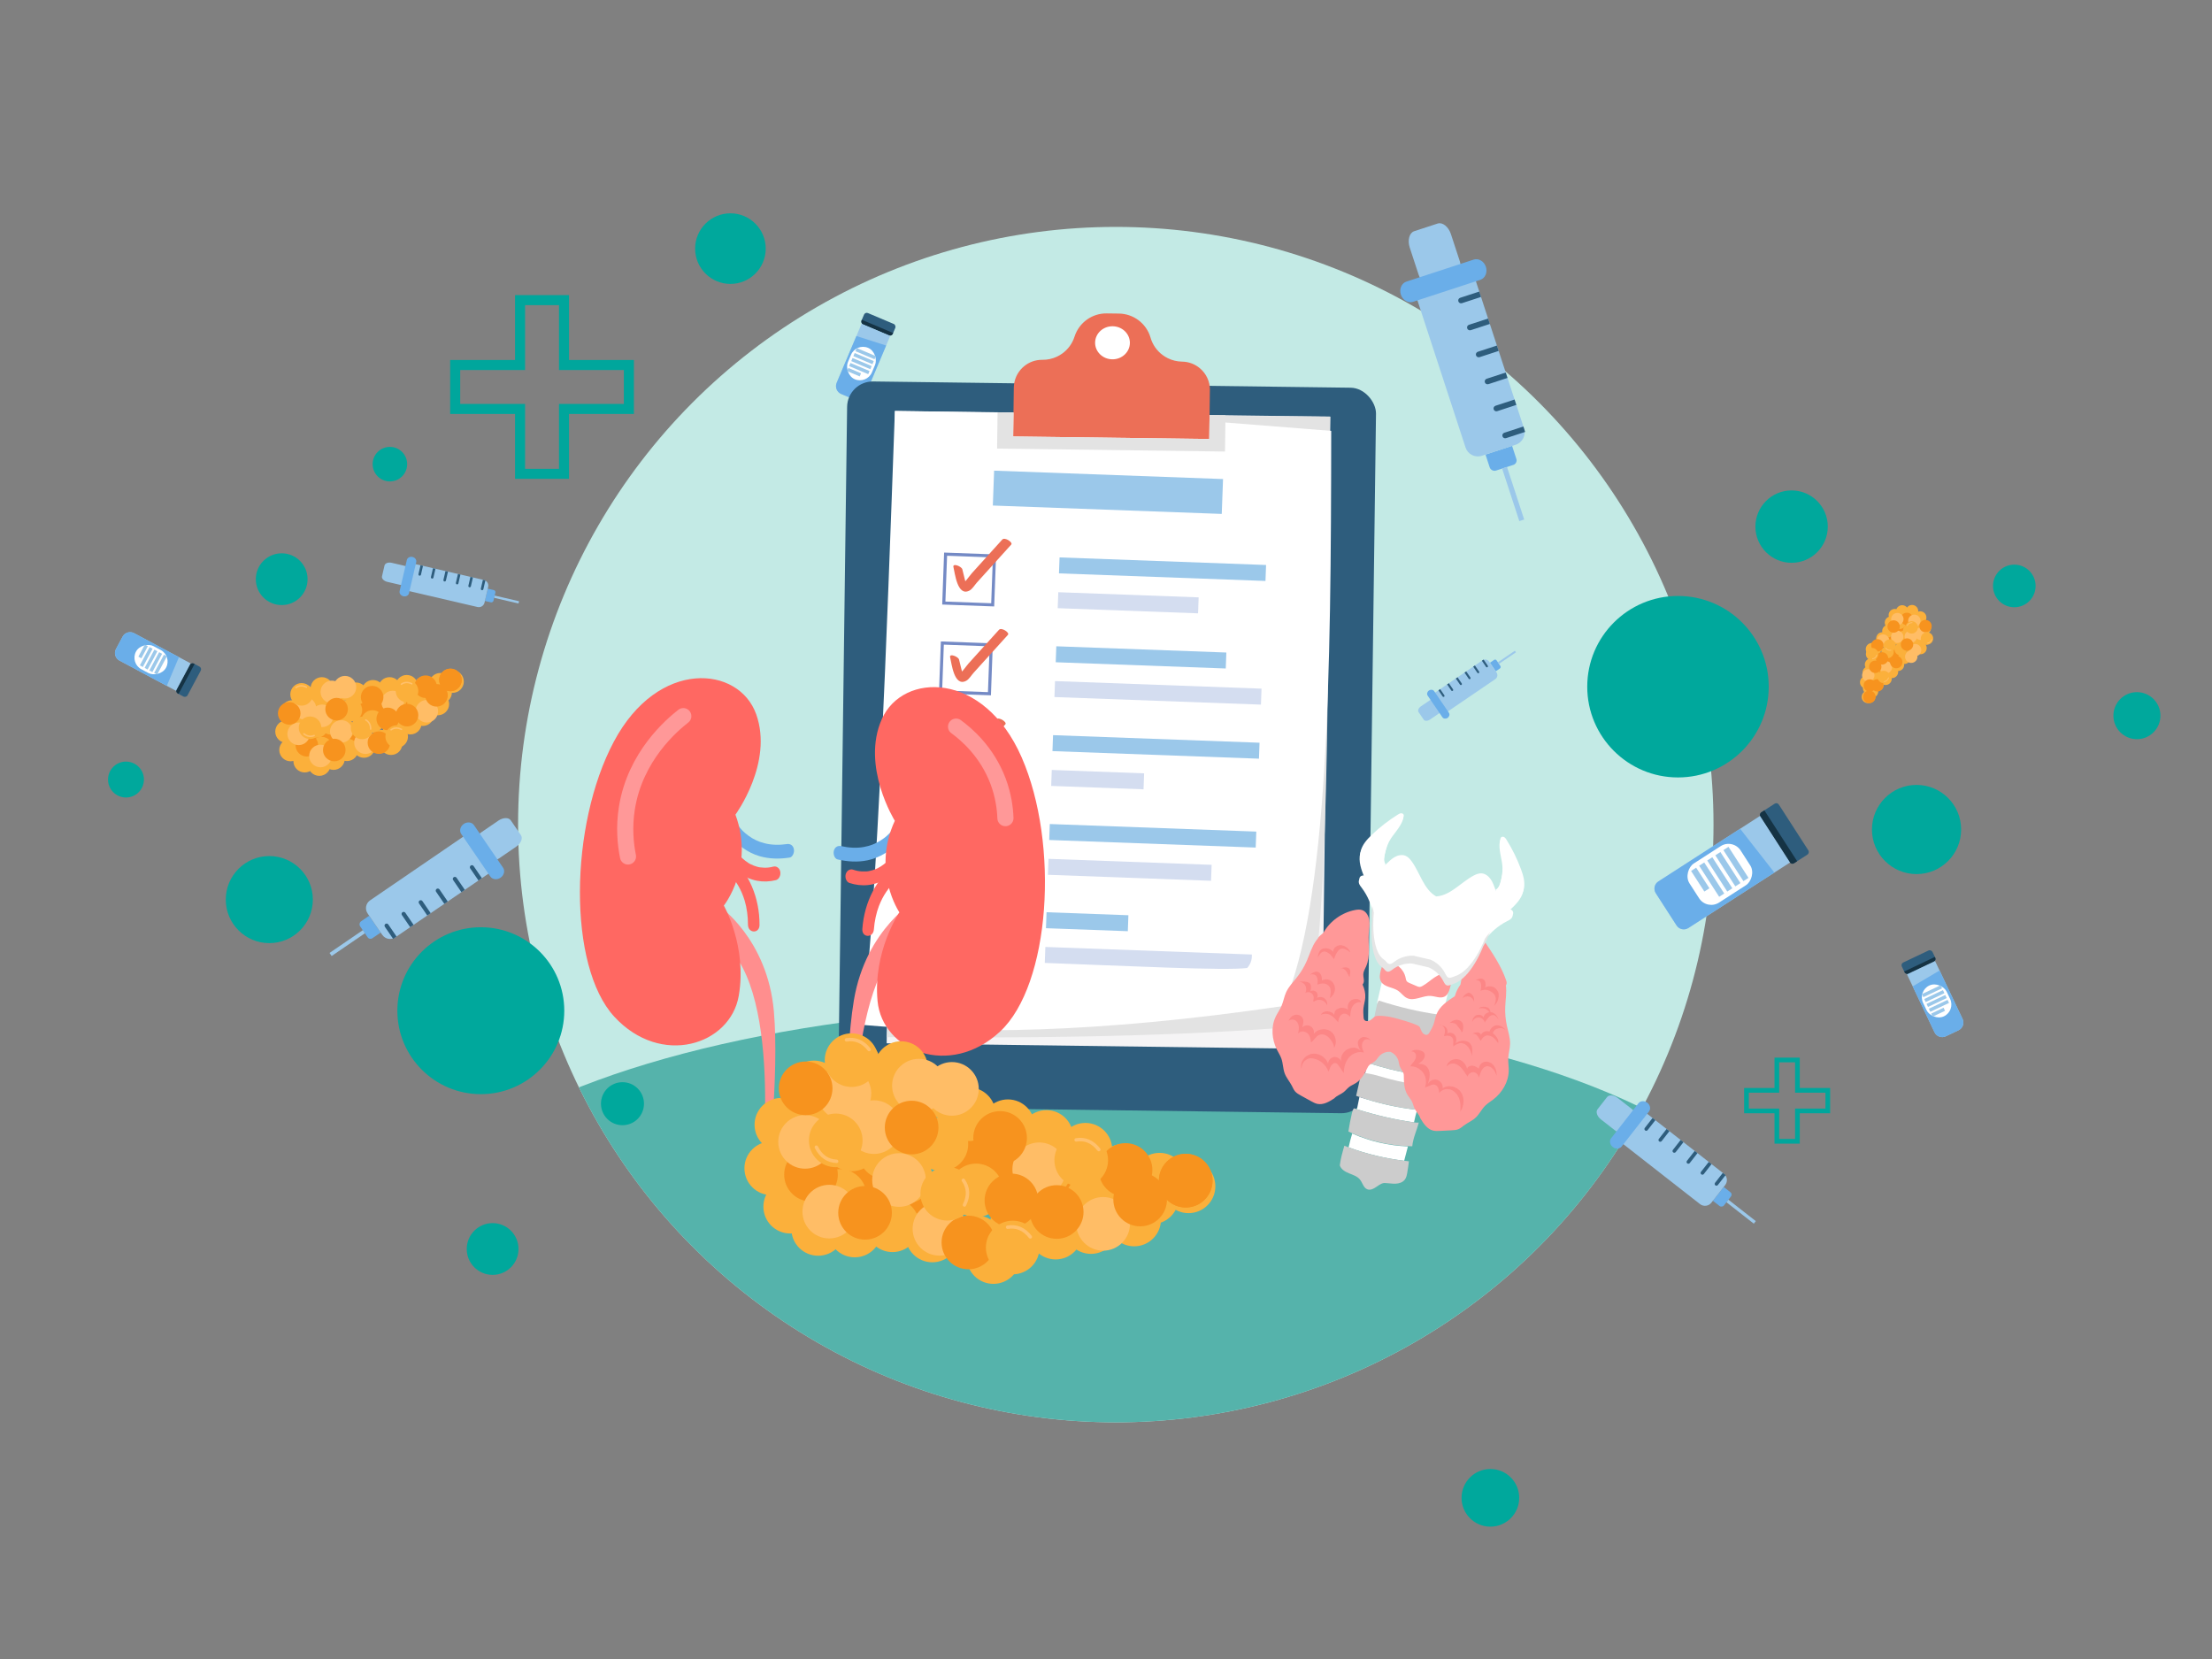 <?xml version="1.0" encoding="UTF-8"?>
<svg id="Tryb_izolacji-2" data-name="Tryb izolacji" xmlns="http://www.w3.org/2000/svg" xmlns:xlink="http://www.w3.org/1999/xlink" viewBox="0 0 1440 1080">
  <rect x="0" y="0" width="1440" height="1080" fill="#808080" stroke="none"/>
  <defs>
    <style>
      .cls-1 {
        clip-path: url(#clippath-6);
      }

      .cls-2 {
        clip-path: url(#clippath-7);
      }

      .cls-3 {
        fill: #6aaee9;
      }

      .cls-4 {
        clip-path: url(#clippath-4);
      }

      .cls-5 {
        fill: #f5f4f5;
      }

      .cls-6 {
        stroke-width: 6.53px;
      }

      .cls-6, .cls-7, .cls-8, .cls-9, .cls-10, .cls-11, .cls-12 {
        stroke-miterlimit: 10;
      }

      .cls-6, .cls-7, .cls-8, .cls-9, .cls-11, .cls-12 {
        fill: none;
      }

      .cls-6, .cls-11 {
        stroke: #00a69c;
      }

      .cls-13 {
        clip-path: url(#clippath-9);
      }

      .cls-14 {
        fill: #d4ddf0;
      }

      .cls-15, .cls-10 {
        fill: #fff;
      }

      .cls-7 {
        stroke: #ff9898;
        stroke-width: 10.51px;
      }

      .cls-7, .cls-8, .cls-9, .cls-12 {
        stroke-linecap: round;
      }

      .cls-16 {
        fill: #00a89c;
      }

      .cls-17 {
        fill: #e5e5e5;
      }

      .cls-18 {
        clip-path: url(#clippath-1);
      }

      .cls-19 {
        fill: #ff6862;
      }

      .cls-20 {
        fill: #e3e3e3;
      }

      .cls-21 {
        fill: #fc8686;
      }

      .cls-22 {
        fill: #55b3ab;
      }

      .cls-23 {
        clip-path: url(#clippath-5);
      }

      .cls-24 {
        clip-path: url(#clippath-8);
      }

      .cls-25 {
        fill: #ffbd66;
      }

      .cls-26 {
        clip-path: url(#clippath-3);
      }

      .cls-8 {
        stroke-width: .52px;
      }

      .cls-8, .cls-9, .cls-12 {
        stroke: #ffc06c;
      }

      .cls-27 {
        fill: #ff8e8e;
      }

      .cls-28 {
        fill: #2e5d7d;
      }

      .cls-9 {
        stroke-width: .95px;
      }

      .cls-29 {
        fill: #ccc;
      }

      .cls-10 {
        stroke: #748ac5;
        stroke-width: 2.01px;
      }

      .cls-30 {
        fill: #153344;
      }

      .cls-31 {
        fill: #c3eae5;
      }

      .cls-32 {
        fill: #f7931e;
      }

      .cls-33 {
        clip-path: url(#clippath-2);
      }

      .cls-34 {
        fill: #9bc8ea;
      }

      .cls-35 {
        fill: #ec6f57;
      }

      .cls-36 {
        fill: #ff9898;
      }

      .cls-11 {
        stroke-width: 3.06px;
      }

      .cls-12 {
        stroke-width: 2.25px;
      }

      .cls-37 {
        clip-path: url(#clippath);
      }

      .cls-38 {
        fill: #fbb03b;
      }
    </style>
    <clipPath id="clippath">
      <circle class="cls-31" cx="726.38" cy="536.82" r="389.11"/>
    </clipPath>
    <clipPath id="clippath-1">
      <rect class="cls-28" x="1141.89" y="535.42" width="39.41" height="14.33" rx="1.93" ry="1.93" transform="translate(988.44 -727.74) rotate(57.2)"/>
    </clipPath>
    <clipPath id="clippath-2">
      <path class="cls-34" d="M1102.04,527.03h36.07v78.69c0,3.07-2.49,5.56-5.56,5.56h-24.94c-3.07,0-5.56-2.49-5.56-5.56v-78.69h0Z" transform="translate(991.75 -680.66) rotate(57.2)"/>
    </clipPath>
    <clipPath id="clippath-3">
      <rect class="cls-28" x="1237.89" y="622.32" width="22.11" height="8.04" rx="1.93" ry="1.93" transform="translate(-147.93 596.23) rotate(-25.4)"/>
    </clipPath>
    <clipPath id="clippath-4">
      <path class="cls-34" d="M1250.6,627.72h20.24v41.7c0,3.07-2.49,5.56-5.56,5.56h-9.11c-3.07,0-5.56-2.49-5.56-5.56v-41.7h0Z" transform="translate(-157.52 603.7) rotate(-25.4)"/>
    </clipPath>
    <clipPath id="clippath-5">
      <rect class="cls-28" x="560.76" y="207.06" width="22.11" height="8.04" rx="1.93" ry="1.93" transform="translate(127.16 -205.83) rotate(22.89)"/>
    </clipPath>
    <clipPath id="clippath-6">
      <path class="cls-34" d="M550.86,212.89h20.24v41.7c0,3.07-2.49,5.56-5.56,5.56h-9.11c-3.07,0-5.56-2.49-5.56-5.56v-41.7h0Z" transform="translate(136.2 -199.61) rotate(22.89)"/>
    </clipPath>
    <clipPath id="clippath-7">
      <rect class="cls-28" x="111.77" y="438.73" width="22.11" height="8.04" rx="1.93" ry="1.93" transform="translate(571.23 543) rotate(118.11)"/>
    </clipPath>
    <clipPath id="clippath-8">
      <path class="cls-34" d="M88.36,406.02h20.24v41.7c0,3.07-2.49,5.56-5.56,5.56h-9.11c-3.07,0-5.56-2.49-5.56-5.56v-41.7h0Z" transform="translate(523.85 545.2) rotate(118.11)"/>
    </clipPath>
    <clipPath id="clippath-9">
      <path class="cls-36" d="M982.19,696.91c.03-2.67-.46-5.32-.34-7.99.14-3.13,1.11-6.17,1.2-9.3.12-4.07-1.24-8.01-2.1-11.98-.87-4.04-1.23-8.2-1.05-12.33.19-4.62,1.04-9.27.41-13.83.22-.35.4-.73.48-1.14.15-.81-.11-1.63-.38-2.41-3.27-9.33-8.91-17.62-14.48-25.79-1.74-2.55-4.26-5.44-7.27-4.76l-.82.94c-1.77,3.86-2.56,8.09-3.33,12.26-1.25,6.79-2.51,13.58-3.76,20.37-1.66,2.26-2.91,4.83-3.65,7.54-5.03,3.28-9.9,6.64-11.94,11.77-.85,2.12-1.15,4.42-1.91,6.58-.64,1.8-1.6,3.47-2.56,5.13-.31.54-.64,1.11-1.18,1.43-1.18.72-2.76-.07-3.55-1.2-.8-1.12-1.12-2.52-1.8-3.71-1-1.73-16.06-5.89-18.03-6.21-1.91-.58-9.41-1.63-11.07-.51-1.14.77-2.04,1.88-3.25,2.54-1.21.66-2.97.68-3.72-.48-.34-.53-.39-1.18-.43-1.8-.13-1.91-.26-3.83-.05-5.73.25-2.27.99-4.47,1.16-6.75.22-2.96-.52-5.82-1.73-8.63.33-.41.58-.87.72-1.39.45-1.73-.36-3.53-.27-5.32.09-1.86,1.15-3.51,1.89-5.21,2.91-6.65,1.21-14.31,1.68-21.55.19-2.84.72-5.7.3-8.51-.42-2.82-2.06-5.69-4.78-6.53-1.43-.44-2.97-.27-4.44,0-8.56,1.64-16.29,7.17-20.59,14.75h0c-1.19,1.37-3.03,2.2-3.7,3.87-.38.42-.73.86-1.06,1.32-2.82,3.93-4.13,8.71-6.06,13.15-1.66,3.79-3.79,7.37-6.35,10.62-2.51,3.2-5.46,6.14-7.14,9.85-1.29,2.85-1.75,6.02-2.99,8.89-1.06,2.45-2.66,4.62-3.81,7.03-3.19,6.71-2.49,14.88.86,21.51.98,1.94,2.18,3.78,2.9,5.84,1.07,3.09.98,6.5,2.13,9.56,1.09,2.9,3.22,5.28,4.65,8.02.64,1.22,1.15,2.52,2.02,3.58,1.02,1.23,2.44,2.02,3.84,2.79,2.19,1.21,4.38,2.42,6.57,3.63,1.35.74,2.72,1.5,4.22,1.81,3.83.79,7.59-1.38,10.96-3.6,1.65-1.79,4.16-2.53,6.08-4.03,1.31-1.03,2.33-2.4,3.66-3.42,1.36-1.03,2.98-1.64,4.42-2.56,3.63-2.33,5.72-6.38,7.56-10.08.84-2.11,3.42-2.85,5.08-4.4.91-.85,1.54-1.94,2.36-2.87,1.81-2.03,4.6-3.16,7.32-2.95,2.53,1.01,4.55,3.24,5.29,5.86.34,1.19.42,2.46.87,3.61.81,2.12,2.81,3.91,2.64,6.18.04,4.13.14,8.69,2.38,12.38.89,1.46,2.08,2.72,2.85,4.24.75,1.49,1.06,3.17,1.79,4.67,1.07,2.2,3,3.95,3.7,6.29,2.06,3.47,4.48,7.08,8.28,8.05,1.49.38,3.05.3,4.59.22,2.5-.13,5-.26,7.49-.39,1.59-.08,3.22-.17,4.67-.83,1.25-.57,2.28-1.51,3.39-2.33,2.49-1.84,5.45-3.04,7.7-5.17,2.38-2.25,3.79-5.35,6.1-7.66,1.54-1.54,3.43-2.67,5.16-3.98,5.92-4.49,10.12-11.52,10.2-18.96Z"/>
    </clipPath>
  </defs>
  <g>
    <g>
      <circle class="cls-31" cx="726.38" cy="536.82" r="389.11"/>
      <g class="cls-37">
        <ellipse class="cls-22" cx="707.62" cy="819.04" rx="449.64" ry="164.09"/>
      </g>
    </g>
    <circle class="cls-16" cx="253.82" cy="302.16" r="11.24"/>
    <g>
      <circle class="cls-16" cx="313.01" cy="657.96" r="54.33"/>
      <g>
        <path class="cls-3" d="M239.35,610.21l-4.87-7.11c-.76-1.1-.47-2.61.63-3.37l5.22-3.57,7.48,10.94-5.4,3.69c-1.01.69-2.38.43-3.07-.58Z"/>
        <g>
          <path class="cls-34" d="M248.86,608.61l-9.55-13.97c-1.91-2.79-1.19-6.59,1.6-8.5l61.57-42.1,16.46,24.06-61.57,42.1c-2.79,1.91-6.59,1.19-8.5-1.6Z"/>
          <g>
            <g>
              <path class="cls-28" d="M311.48,573.19l-5.37-7.86c-.42-.61-.26-1.45.35-1.87h0c.61-.42,1.45-.26,1.87.35l5.37,7.86-2.22,1.52Z"/>
              <path class="cls-28" d="M300.37,580.79l-5.37-7.86c-.42-.61-.26-1.45.35-1.87h0c.61-.42,1.45-.26,1.87.35l5.37,7.86-2.22,1.52Z"/>
            </g>
            <g>
              <path class="cls-28" d="M289.26,588.39l-5.37-7.86c-.42-.61-.26-1.45.35-1.87h0c.61-.42,1.45-.26,1.87.35l5.37,7.86-2.22,1.52Z"/>
              <path class="cls-28" d="M278.15,595.99l-5.37-7.86c-.42-.61-.26-1.45.35-1.87h0c.61-.42,1.45-.26,1.87.35l5.37,7.86-2.22,1.52Z"/>
            </g>
            <g>
              <path class="cls-28" d="M267.03,603.59l-5.37-7.86c-.42-.61-.26-1.45.35-1.87h0c.61-.42,1.45-.26,1.87.35l5.37,7.86-2.22,1.52Z"/>
              <path class="cls-28" d="M255.92,611.19l-5.37-7.86c-.42-.61-.26-1.45.35-1.87h0c.61-.42,1.45-.26,1.87.35l5.37,7.86-2.22,1.52Z"/>
            </g>
          </g>
        </g>
        <rect class="cls-34" x="212.9" y="612.76" width="26.25" height="2.43" transform="translate(-307.13 234.77) rotate(-34.37)"/>
        <g>
          <path class="cls-34" d="M324.96,558.76c-3.06,2.09-6.68,2.16-8.05.15l-6.61-9.66c-1.37-2.01,0-5.36,3.06-7.45l11.11-7.6c3.06-2.09,6.68-2.16,8.05-.15l6.61,9.66c1.37,2.01,0,5.36-3.06,7.45l-11.11,7.6Z"/>
          <path class="cls-3" d="M325.85,571.39c-2.29,1.57-5.29,1.21-6.66-.8l-18.95-27.71c-1.37-2.01-.62-4.93,1.67-6.5,2.29-1.57,5.29-1.21,6.66.8l18.95,27.71c1.37,2.01.62,4.93-1.67,6.5Z"/>
        </g>
      </g>
      <g>
        <path class="cls-3" d="M985.21,302.63l-11.25,3.68c-1.75.57-3.62-.38-4.2-2.13l-2.7-8.26,17.3-5.66,2.79,8.54c.52,1.59-.35,3.31-1.94,3.83Z"/>
        <g>
          <path class="cls-34" d="M986.75,289.49l-22.09,7.22c-4.41,1.44-9.15-.96-10.59-5.37l-31.83-97.36,38.05-12.44,31.83,97.36c1.44,4.41-.96,9.15-5.37,10.59Z"/>
          <g>
            <g>
              <path class="cls-28" d="M964.14,193.31l-12.43,4.06c-.97.32-2.01-.21-2.33-1.18h0c-.32-.97.21-2.01,1.18-2.33l12.43-4.06,1.15,3.51Z"/>
              <path class="cls-28" d="M969.89,210.88l-12.43,4.06c-.97.32-2.01-.21-2.33-1.18h0c-.32-.97.21-2.01,1.18-2.33l12.43-4.06,1.15,3.51Z"/>
            </g>
            <g>
              <path class="cls-28" d="M975.63,228.45l-12.42,4.06c-.97.32-2.01-.21-2.33-1.18h0c-.32-.97.21-2.01,1.18-2.33l12.42-4.06,1.15,3.51Z"/>
              <path class="cls-28" d="M981.38,246.02l-12.42,4.06c-.97.32-2.01-.21-2.33-1.18h0c-.32-.97.21-2.01,1.18-2.33l12.42-4.06,1.15,3.51Z"/>
            </g>
            <g>
              <path class="cls-28" d="M987.12,263.6l-12.42,4.06c-.97.32-2.01-.21-2.33-1.18h0c-.32-.97.21-2.01,1.18-2.33l12.42-4.06,1.15,3.51Z"/>
              <path class="cls-28" d="M992.87,281.17l-12.43,4.06c-.97.32-2.01-.21-2.33-1.18h0c-.32-.97.21-2.01,1.18-2.33l12.43-4.06,1.15,3.51Z"/>
            </g>
          </g>
        </g>
        <rect class="cls-34" x="983.38" y="303.63" width="3.34" height="36.05" transform="translate(-51.19 322.06) rotate(-18.11)"/>
        <g>
          <path class="cls-34" d="M950.3,169.99c1.58,4.83.28,9.63-2.89,10.67l-15.28,5c-3.17,1.04-7.06-2.07-8.64-6.9l-5.75-17.57c-1.58-4.83-.28-9.63,2.89-10.67l15.28-5c3.17-1.04,7.06,2.07,8.64,6.9l5.75,17.57Z"/>
          <path class="cls-3" d="M967.3,173.68c1.19,3.62-.44,7.44-3.61,8.48l-43.82,14.33c-3.17,1.04-6.73-1.08-7.92-4.7-1.18-3.62.44-7.44,3.61-8.47l43.82-14.33c3.17-1.04,6.74,1.08,7.92,4.7Z"/>
        </g>
      </g>
      <g>
        <path class="cls-3" d="M1126.88,778.84l-4.58,5.86c-.71.91-2.02,1.07-2.93.36l-4.3-3.36,7.04-9,4.44,3.47c.83.65.98,1.85.33,2.68Z"/>
        <g>
          <path class="cls-34" d="M1123.09,771.45l-8.99,11.5c-1.79,2.29-5.11,2.7-7.4.91l-50.67-39.6,15.48-19.8,50.67,39.6c2.29,1.79,2.7,5.11.91,7.4Z"/>
          <g>
            <g>
              <path class="cls-28" d="M1077.64,729.23l-5.05,6.47c-.39.51-1.12.59-1.63.2h0c-.51-.39-.59-1.12-.2-1.63l5.05-6.47,1.83,1.43Z"/>
              <path class="cls-28" d="M1086.78,736.38l-5.05,6.47c-.39.51-1.12.59-1.63.2h0c-.51-.39-.59-1.12-.2-1.63l5.05-6.47,1.83,1.43Z"/>
            </g>
            <g>
              <path class="cls-28" d="M1095.93,743.53l-5.05,6.47c-.39.51-1.12.59-1.63.2h0c-.51-.39-.59-1.12-.2-1.63l5.05-6.47,1.83,1.43Z"/>
              <path class="cls-28" d="M1105.07,750.67l-5.05,6.47c-.39.51-1.12.59-1.63.2h0c-.51-.39-.59-1.12-.2-1.63l5.05-6.47,1.83,1.43Z"/>
            </g>
            <g>
              <path class="cls-28" d="M1114.22,757.82l-5.05,6.47c-.39.51-1.12.59-1.63.2h0c-.51-.39-.59-1.12-.2-1.63l5.05-6.47,1.83,1.43Z"/>
              <path class="cls-28" d="M1123.36,764.97l-5.05,6.47c-.39.5-1.12.59-1.63.2h0c-.5-.39-.59-1.12-.2-1.63l5.05-6.47,1.83,1.43Z"/>
            </g>
          </g>
        </g>
        <rect class="cls-34" x="1132.41" y="777.49" width="2.1" height="22.63" transform="translate(-186.03 1196.11) rotate(-51.99)"/>
        <g>
          <path class="cls-34" d="M1062.26,721.92c2.51,1.97,3.52,4.92,2.23,6.58l-6.22,7.95c-1.29,1.65-4.4,1.39-6.92-.57l-9.15-7.15c-2.51-1.97-3.52-4.92-2.23-6.58l6.22-7.95c1.29-1.65,4.4-1.39,6.92.57l9.15,7.15Z"/>
          <path class="cls-3" d="M1072.41,717.89c1.89,1.47,2.37,4.03,1.08,5.68l-17.82,22.81c-1.29,1.65-3.89,1.79-5.77.32-1.89-1.47-2.37-4.03-1.08-5.68l17.82-22.81c1.29-1.65,3.89-1.79,5.78-.32Z"/>
        </g>
      </g>
      <g>
        <path class="cls-3" d="M974.24,429.87l2.47,3.62c.38.56.24,1.33-.32,1.71l-2.66,1.81-3.79-5.57,2.75-1.87c.51-.35,1.21-.22,1.56.3Z"/>
        <g>
          <path class="cls-34" d="M969.4,430.68l4.84,7.11c.97,1.42.6,3.35-.82,4.32l-31.33,21.34-8.34-12.24,31.33-21.34c1.42-.97,3.35-.6,4.32.82Z"/>
          <g>
            <g>
              <path class="cls-28" d="M937.55,448.62l2.72,4c.21.31.13.74-.18.95h0c-.31.21-.74.13-.95-.18l-2.72-4,1.13-.77Z"/>
              <path class="cls-28" d="M943.2,444.77l2.72,4c.21.31.13.74-.18.95h0c-.31.21-.74.13-.95-.18l-2.72-4,1.13-.77Z"/>
            </g>
            <g>
              <path class="cls-28" d="M948.86,440.92l2.72,4c.21.31.13.74-.18.95h0c-.31.21-.74.13-.95-.18l-2.72-4,1.13-.77Z"/>
              <path class="cls-28" d="M954.51,437.07l2.72,4c.21.31.13.74-.18.95h0c-.31.21-.74.13-.95-.18l-2.72-4,1.13-.77Z"/>
            </g>
            <g>
              <path class="cls-28" d="M960.16,433.21l2.72,4c.21.31.13.74-.18.95h0c-.31.21-.74.13-.95-.18l-2.72-4,1.13-.77Z"/>
              <path class="cls-28" d="M965.82,429.36l2.72,4c.21.31.13.74-.18.95h0c-.31.21-.74.13-.95-.18l-2.72-4,1.13-.77Z"/>
            </g>
          </g>
        </g>
        <rect class="cls-34" x="974.34" y="427.36" width="13.34" height="1.24" transform="translate(-70.69 626.62) rotate(-34.27)"/>
        <g>
          <path class="cls-34" d="M930.69,455.94c1.55-1.06,3.4-1.09,4.09-.07l3.35,4.92c.7,1.02,0,2.72-1.56,3.78l-5.65,3.85c-1.55,1.06-3.4,1.09-4.09.07l-3.35-4.92c-.7-1.02,0-2.72,1.56-3.78l5.65-3.85Z"/>
          <path class="cls-3" d="M930.24,449.52c1.17-.79,2.69-.61,3.38.41l9.61,14.1c.7,1.02.31,2.51-.86,3.3s-2.69.61-3.38-.41l-9.61-14.1c-.7-1.02-.31-2.51.86-3.3Z"/>
        </g>
      </g>
      <g>
        <path class="cls-3" d="M322.49,385.79l-1.21,5.2c-.19.81-.99,1.31-1.8,1.12l-3.82-.89,1.86-8,3.95.92c.74.17,1.2.91,1.02,1.64Z"/>
        <g>
          <path class="cls-34" d="M317.78,382.12l-2.37,10.21c-.47,2.04-2.51,3.31-4.55,2.83l-45.02-10.46,4.09-17.6,45.02,10.46c2.04.47,3.31,2.51,2.83,4.55Z"/>
          <g>
            <g>
              <path class="cls-28" d="M275.37,368.38l-1.33,5.75c-.1.45-.55.73-1,.62h0c-.45-.1-.73-.55-.62-1l1.33-5.75,1.62.38Z"/>
              <path class="cls-28" d="M283.49,370.27l-1.33,5.75c-.1.45-.55.73-1,.62h0c-.45-.1-.73-.55-.62-1l1.33-5.75,1.62.38Z"/>
            </g>
            <g>
              <path class="cls-28" d="M291.62,372.15l-1.33,5.75c-.1.45-.55.73-1,.62h0c-.45-.1-.73-.55-.62-1l1.33-5.75,1.63.38Z"/>
              <path class="cls-28" d="M299.74,374.04l-1.33,5.75c-.1.45-.55.73-1,.62h0c-.45-.1-.73-.55-.62-1l1.33-5.75,1.63.38Z"/>
            </g>
            <g>
              <path class="cls-28" d="M307.87,375.93l-1.33,5.75c-.1.45-.55.73-1,.62h0c-.45-.1-.73-.55-.62-1l1.33-5.75,1.63.38Z"/>
              <path class="cls-28" d="M315.99,377.82l-1.33,5.75c-.1.45-.55.73-1,.62h0c-.45-.1-.73-.55-.62-1l1.33-5.75,1.62.38Z"/>
            </g>
          </g>
        </g>
        <rect class="cls-34" x="329.04" y="382.16" width="1.51" height="16.27" transform="translate(-125.01 623.21) rotate(-76.92)"/>
        <g>
          <path class="cls-34" d="M263.13,368.28c2.23.52,3.78,2.14,3.44,3.61l-1.64,7.07c-.34,1.47-2.45,2.24-4.68,1.72l-8.13-1.89c-2.23-.52-3.78-2.14-3.44-3.61l1.64-7.07c.34-1.47,2.45-2.24,4.68-1.72l8.13,1.89Z"/>
          <path class="cls-3" d="M268.53,362.57c1.68.39,2.77,1.91,2.43,3.37l-4.71,20.26c-.34,1.47-1.99,2.35-3.67,1.96-1.68-.39-2.77-1.91-2.43-3.37l4.71-20.26c.34-1.47,1.99-2.35,3.67-1.96Z"/>
        </g>
      </g>
      <polygon class="cls-6" points="409.4 237.62 367.17 237.62 367.17 195.38 338.56 195.38 338.56 237.62 296.32 237.62 296.32 266.22 338.56 266.22 338.56 308.46 367.17 308.46 367.17 266.22 409.4 266.22 409.4 237.62"/>
      <polygon class="cls-11" points="1189.88 709.81 1170.11 709.81 1170.11 690.04 1156.72 690.04 1156.72 709.81 1136.95 709.81 1136.95 723.2 1156.72 723.2 1156.72 742.97 1170.11 742.97 1170.11 723.2 1189.88 723.2 1189.88 709.81"/>
      <circle class="cls-16" cx="183.38" cy="377.05" r="16.85"/>
      <circle class="cls-16" cx="320.69" cy="813.09" r="16.85"/>
      <circle class="cls-16" cx="175.32" cy="585.63" r="28.34"/>
      <circle class="cls-16" cx="82.01" cy="507.48" r="11.69"/>
      <circle class="cls-16" cx="1092.36" cy="447.04" r="59.07"/>
      <circle class="cls-16" cx="1166.32" cy="342.82" r="23.56"/>
      <circle class="cls-16" cx="1247.66" cy="540" r="29.03"/>
      <circle class="cls-16" cx="1391.12" cy="465.89" r="15.31"/>
      <circle class="cls-16" cx="1311.3" cy="381.45" r="13.87"/>
      <circle class="cls-16" cx="970.23" cy="975.08" r="18.77"/>
      <circle class="cls-16" cx="475.5" cy="161.85" r="22.98"/>
      <circle class="cls-16" cx="405.23" cy="718.5" r="14"/>
      <g>
        <g>
          <rect class="cls-28" x="1141.89" y="535.42" width="39.41" height="14.33" rx="1.93" ry="1.93" transform="translate(988.44 -727.74) rotate(57.2)"/>
          <g class="cls-18">
            <rect class="cls-30" x="1135.74" y="543.05" width="42.68" height="5.54" transform="translate(989.09 -722.46) rotate(57.2)"/>
          </g>
        </g>
        <g>
          <path class="cls-34" d="M1102.04,527.03h36.07v78.69c0,3.07-2.49,5.56-5.56,5.56h-24.94c-3.07,0-5.56-2.49-5.56-5.56v-78.69h0Z" transform="translate(991.75 -680.66) rotate(57.2)"/>
          <g class="cls-33">
            <polygon class="cls-3" points="1130.17 536.13 1157.28 570.83 1094.74 611.13 1071.55 575.14 1130.17 536.13"/>
          </g>
        </g>
        <rect class="cls-15" x="1104.45" y="549.42" width="30.3" height="39.58" rx="9.4" ry="9.4" transform="translate(991.58 -680.24) rotate(57.2)"/>
        <g>
          <rect class="cls-34" x="1118.06" y="560.49" width="24.05" height="3.93" transform="translate(990.7 -692.15) rotate(57.2)"/>
          <rect class="cls-34" x="1112.8" y="563.88" width="24.05" height="3.93" transform="translate(991.14 -686.17) rotate(57.2)"/>
          <rect class="cls-34" x="1107.53" y="567.27" width="24.05" height="3.93" transform="translate(991.58 -680.19) rotate(57.2)"/>
          <rect class="cls-34" x="1102.27" y="570.67" width="24.05" height="3.93" transform="translate(992.02 -674.21) rotate(57.2)"/>
          <rect class="cls-34" x="1098.86" y="570.65" width="15.95" height="3.93" transform="translate(988.59 -667.94) rotate(57.2)"/>
        </g>
      </g>
      <g>
        <g>
          <rect class="cls-28" x="1237.89" y="622.32" width="22.11" height="8.04" rx="1.93" ry="1.93" transform="translate(-147.93 596.23) rotate(-25.4)"/>
          <g class="cls-26">
            <rect class="cls-30" x="1238.44" y="627.53" width="23.94" height="3.11" transform="translate(-148.97 597.12) rotate(-25.4)"/>
          </g>
        </g>
        <g>
          <path class="cls-34" d="M1250.6,627.72h20.24v41.7c0,3.07-2.49,5.56-5.56,5.56h-9.11c-3.07,0-5.56-2.49-5.56-5.56v-41.7h0Z" transform="translate(-157.52 603.7) rotate(-25.4)"/>
          <g class="cls-4">
            <polygon class="cls-3" points="1243.08 643.36 1264.34 630.78 1282.24 668.49 1260.55 678.79 1243.08 643.36"/>
          </g>
        </g>
        <rect class="cls-15" x="1252.22" y="640.53" width="17" height="22.2" rx="8.5" ry="8.5" transform="translate(-157.64 603.72) rotate(-25.4)"/>
        <g>
          <rect class="cls-34" x="1250.97" y="644.2" width="13.49" height="2.21" transform="translate(-155.22 601.82) rotate(-25.4)"/>
          <rect class="cls-34" x="1252.48" y="647.38" width="13.49" height="2.21" transform="translate(-156.43 602.78) rotate(-25.4)"/>
          <rect class="cls-34" x="1253.99" y="650.55" width="13.49" height="2.21" transform="translate(-157.65 603.73) rotate(-25.4)"/>
          <rect class="cls-34" x="1255.49" y="653.72" width="13.49" height="2.21" transform="translate(-158.86 604.68) rotate(-25.4)"/>
          <rect class="cls-34" x="1257.22" y="657.87" width="8.95" height="2.21" transform="translate(-160.7 604.85) rotate(-25.4)"/>
        </g>
      </g>
      <g>
        <g>
          <rect class="cls-28" x="560.76" y="207.06" width="22.11" height="8.04" rx="1.93" ry="1.93" transform="translate(127.16 -205.83) rotate(22.89)"/>
          <g class="cls-23">
            <rect class="cls-30" x="558.77" y="212.45" width="23.94" height="3.11" transform="translate(128.22 -205.18) rotate(22.89)"/>
          </g>
        </g>
        <g>
          <path class="cls-34" d="M550.86,212.89h20.24v41.7c0,3.07-2.49,5.56-5.56,5.56h-9.11c-3.07,0-5.56-2.49-5.56-5.56v-41.7h0Z" transform="translate(136.2 -199.61) rotate(22.89)"/>
          <g class="cls-1">
            <polygon class="cls-3" points="555.22 218.02 578.75 225.53 562.51 263.98 540.39 254.64 555.22 218.02"/>
          </g>
        </g>
        <rect class="cls-15" x="552.28" y="225.6" width="17" height="22.2" rx="8.5" ry="8.5" transform="translate(136.26 -199.51) rotate(22.89)"/>
        <g>
          <rect class="cls-34" x="556.76" y="229.15" width="13.49" height="2.21" transform="translate(133.96 -201.08) rotate(22.89)"/>
          <rect class="cls-34" x="555.39" y="232.38" width="13.49" height="2.21" transform="translate(135.12 -200.29) rotate(22.89)"/>
          <rect class="cls-34" x="554.02" y="235.62" width="13.49" height="2.21" transform="translate(136.27 -199.51) rotate(22.89)"/>
          <rect class="cls-34" x="552.65" y="238.86" width="13.49" height="2.21" transform="translate(137.42 -198.72) rotate(22.89)"/>
          <rect class="cls-34" x="551.47" y="241.21" width="8.95" height="2.21" transform="translate(138.06 -197.19) rotate(22.89)"/>
        </g>
      </g>
      <g>
        <g>
          <rect class="cls-28" x="111.77" y="438.73" width="22.11" height="8.04" rx="1.93" ry="1.93" transform="translate(571.23 543) rotate(118.11)"/>
          <g class="cls-2">
            <rect class="cls-30" x="108.03" y="439.86" width="23.94" height="3.11" transform="translate(565.91 543.52) rotate(118.11)"/>
          </g>
        </g>
        <g>
          <path class="cls-34" d="M88.36,406.02h20.24v41.7c0,3.07-2.49,5.56-5.56,5.56h-9.11c-3.07,0-5.56-2.49-5.56-5.56v-41.7h0Z" transform="translate(523.85 545.2) rotate(118.11)"/>
          <g class="cls-24">
            <polygon class="cls-3" points="117.42 425.59 107.8 448.34 70.99 428.68 82.3 407.49 117.42 425.59"/>
          </g>
        </g>
        <rect class="cls-15" x="89.82" y="418.33" width="17" height="22.2" rx="8.5" ry="8.5" transform="translate(523.42 545.02) rotate(118.11)"/>
        <g>
          <rect class="cls-34" x="97.74" y="431.62" width="13.49" height="2.21" transform="translate(535.41 544.42) rotate(118.11)"/>
          <rect class="cls-34" x="94.64" y="429.97" width="13.49" height="2.21" transform="translate(529.39 544.72) rotate(118.11)"/>
          <rect class="cls-34" x="91.55" y="428.31" width="13.49" height="2.21" transform="translate(523.37 545.02) rotate(118.11)"/>
          <rect class="cls-34" x="88.45" y="426.66" width="13.49" height="2.21" transform="translate(517.35 545.32) rotate(118.11)"/>
          <rect class="cls-34" x="88.69" y="423" width="8.95" height="2.21" transform="translate(511.14 541.72) rotate(118.11)"/>
        </g>
      </g>
    </g>
  </g>
  <g>
    <circle class="cls-32" cx="201.48" cy="464.77" r="7.35"/>
    <circle class="cls-32" cx="216.76" cy="462.7" r="7.35"/>
    <circle class="cls-32" cx="237.53" cy="461.51" r="7.35"/>
    <circle class="cls-32" cx="233.72" cy="476.93" r="7.35"/>
    <circle class="cls-32" cx="215.93" cy="483.51" r="7.35"/>
    <circle class="cls-32" cx="250.63" cy="464.63" r="7.35"/>
    <circle class="cls-32" cx="266.95" cy="457.84" r="7.35"/>
    <circle class="cls-32" cx="206.07" cy="482.89" r="7.35"/>
    <circle class="cls-38" cx="207.88" cy="497.74" r="7.35"/>
    <circle class="cls-38" cx="217.13" cy="493.84" r="7.35"/>
    <circle class="cls-38" cx="225.86" cy="488.11" r="7.35"/>
    <circle class="cls-38" cx="236.93" cy="485.96" r="7.35"/>
    <circle class="cls-38" cx="248.5" cy="482.48" r="7.35"/>
    <circle class="cls-38" cx="254.58" cy="484.13" r="7.35"/>
    <circle class="cls-38" cx="256.66" cy="473.84" r="7.35"/>
    <circle class="cls-38" cx="267.13" cy="470.77" r="7.35"/>
    <circle class="cls-38" cx="275.23" cy="465.24" r="7.35"/>
    <circle class="cls-38" cx="286.83" cy="450.73" r="7.35"/>
    <circle class="cls-38" cx="294.6" cy="443.7" r="7.35"/>
    <circle class="cls-38" cx="285.03" cy="458.3" r="7.35"/>
    <circle class="cls-38" cx="189.15" cy="488.24" r="7.35"/>
    <circle class="cls-38" cx="186.54" cy="476.26" r="7.35"/>
    <circle class="cls-38" cx="190.23" cy="463.19" r="7.35"/>
    <circle class="cls-38" cx="195.15" cy="472.77" r="7.35"/>
    <circle class="cls-38" cx="197.18" cy="484.12" r="7.35"/>
    <circle class="cls-38" cx="209.36" cy="487.03" r="7.35"/>
    <circle class="cls-38" cx="223.37" cy="474.61" r="7.35"/>
    <circle class="cls-38" cx="206.25" cy="472.9" r="7.35"/>
    <circle class="cls-38" cx="215.55" cy="470.91" r="7.35"/>
    <circle class="cls-38" cx="210.19" cy="457.5" r="7.35"/>
    <circle class="cls-38" cx="228.45" cy="462.29" r="7.35"/>
    <circle class="cls-38" cx="242.46" cy="469.67" r="7.35"/>
    <circle class="cls-38" cx="257.09" cy="456.46" r="7.35"/>
    <circle class="cls-38" cx="272.37" cy="458.68" r="7.35"/>
    <circle class="cls-38" cx="197.4" cy="452.87" r="7.35"/>
    <circle class="cls-38" cx="209.53" cy="448.18" r="7.35"/>
    <circle class="cls-38" cx="223.39" cy="448.85" r="7.35"/>
    <circle class="cls-38" cx="231.73" cy="451.64" r="7.35"/>
    <circle class="cls-38" cx="242.81" cy="450.03" r="7.35"/>
    <circle class="cls-38" cx="253.61" cy="448.17" r="7.35"/>
    <circle class="cls-38" cx="264.77" cy="446.75" r="7.35"/>
    <circle class="cls-38" cx="276.56" cy="447.58" r="7.35"/>
    <circle class="cls-38" cx="286.65" cy="445.46" r="7.35"/>
    <circle class="cls-38" cx="198.35" cy="495.51" r="7.35"/>
    <circle class="cls-32" cx="199.74" cy="485.14" r="7.35"/>
    <circle class="cls-25" cx="194.42" cy="477.72" r="7.35"/>
    <circle class="cls-25" cx="208.61" cy="492.15" r="7.35"/>
    <circle class="cls-25" cx="209.74" cy="465.99" r="7.35"/>
    <circle class="cls-25" cx="237.91" cy="483.47" r="7.35"/>
    <circle class="cls-25" cx="222.16" cy="476.14" r="7.35"/>
    <circle class="cls-25" cx="255.62" cy="457.02" r="7.35"/>
    <circle class="cls-25" cx="277.86" cy="463.02" r="7.35"/>
    <circle class="cls-25" cx="216.01" cy="450.43" r="7.35"/>
    <circle class="cls-25" cx="224.57" cy="447.36" r="7.35"/>
    <circle class="cls-25" cx="198.5" cy="461.14" r="7.35"/>
    <circle class="cls-32" cx="217.61" cy="488.25" r="7.35"/>
    <circle class="cls-32" cx="188.28" cy="464.4" r="7.35"/>
    <circle class="cls-32" cx="246.68" cy="483.46" r="7.35"/>
    <circle class="cls-32" cx="219.13" cy="461.66" r="7.35"/>
    <circle class="cls-32" cx="242.26" cy="453.85" r="7.35"/>
    <circle class="cls-32" cx="264.97" cy="465.54" r="7.35"/>
    <circle class="cls-32" cx="277.08" cy="447.05" r="7.35"/>
    <circle class="cls-32" cx="293.24" cy="442.63" r="7.35"/>
    <circle class="cls-32" cx="293.24" cy="442.63" r="7.35"/>
    <circle class="cls-32" cx="284.17" cy="452.65" r="7.35"/>
    <circle class="cls-32" cx="252.4" cy="468" r="7.35"/>
    <g>
      <circle class="cls-38" cx="201.84" cy="473.76" r="7.35"/>
      <path class="cls-9" d="M197.84,477.72c2.21,1.76,4.45,2.05,6.67,1.12"/>
    </g>
    <g>
      <circle class="cls-38" cx="235.72" cy="473.87" r="7.35"/>
      <path class="cls-9" d="M241.29,474.63c.05-2.82-1.08-4.78-3.18-5.97"/>
    </g>
    <g>
      <circle class="cls-38" cx="264.96" cy="449.83" r="7.35"/>
      <path class="cls-9" d="M268.07,445.14c-2.52-1.27-4.77-1.1-6.76.26"/>
    </g>
    <g>
      <circle class="cls-38" cx="258.24" cy="479.5" r="7.35"/>
      <path class="cls-9" d="M261.35,474.81c-2.52-1.27-4.77-1.1-6.76.26"/>
    </g>
    <g>
      <circle class="cls-38" cx="196.34" cy="452.03" r="7.35"/>
      <path class="cls-9" d="M199.45,447.34c-2.52-1.27-4.77-1.1-6.76.26"/>
    </g>
  </g>
  <g>
    <circle class="cls-32" cx="1247.81" cy="412.07" r="4.03"/>
    <circle class="cls-32" cx="1242.1" cy="418.32" r="4.03"/>
    <circle class="cls-32" cx="1233.76" cy="426.12" r="4.03"/>
    <circle class="cls-32" cx="1229.94" cy="418.29" r="4.03"/>
    <circle class="cls-32" cx="1235.13" cy="409.25" r="4.03"/>
    <circle class="cls-32" cx="1227.14" cy="429.42" r="4.03"/>
    <circle class="cls-32" cx="1222.65" cy="438.02" r="4.03"/>
    <circle class="cls-32" cx="1239.5" cy="406.05" r="4.03"/>
    <circle class="cls-38" cx="1233.51" cy="400.43" r="4.03"/>
    <circle class="cls-38" cx="1230.99" cy="405.33" r="4.03"/>
    <circle class="cls-38" cx="1229.32" cy="410.81" r="4.03"/>
    <circle class="cls-38" cx="1225.41" cy="415.61" r="4.03"/>
    <circle class="cls-38" cx="1221.76" cy="421.15" r="4.03"/>
    <circle class="cls-38" cx="1218.62" cy="422.59" r="4.03"/>
    <circle class="cls-38" cx="1221.36" cy="427.66" r="4.03"/>
    <circle class="cls-38" cx="1218.03" cy="432.63" r="4.03"/>
    <circle class="cls-38" cx="1216.56" cy="437.81" r="4.03"/>
    <circle class="cls-38" cx="1216.77" cy="448.01" r="4.03"/>
    <circle class="cls-38" cx="1215.97" cy="453.71" r="4.03"/>
    <circle class="cls-38" cx="1214.87" cy="444.19" r="4.03"/>
    <circle class="cls-38" cx="1244.75" cy="397.85" r="4.03"/>
    <circle class="cls-38" cx="1250.06" cy="401.98" r="4.03"/>
    <circle class="cls-38" cx="1253.1" cy="408.78" r="4.03"/>
    <circle class="cls-38" cx="1247.66" cy="406.47" r="4.03"/>
    <circle class="cls-38" cx="1242.81" cy="402.41" r="4.03"/>
    <circle class="cls-38" cx="1236.66" cy="405.46" r="4.03"/>
    <circle class="cls-38" cx="1235.12" cy="415.63" r="4.03"/>
    <circle class="cls-38" cx="1242.94" cy="410.33" r="4.03"/>
    <circle class="cls-38" cx="1239.72" cy="414.43" r="4.03"/>
    <circle class="cls-38" cx="1246.69" cy="418.2" r="4.03"/>
    <circle class="cls-38" cx="1237.31" cy="422.6" r="4.03"/>
    <circle class="cls-38" cx="1228.81" cy="424.43" r="4.03"/>
    <circle class="cls-38" cx="1227.29" cy="435.14" r="4.03"/>
    <circle class="cls-38" cx="1220.07" cy="439.57" r="4.03"/>
    <circle class="cls-38" cx="1253.71" cy="415.65" r="4.03"/>
    <circle class="cls-38" cx="1250.25" cy="421.9" r="4.03"/>
    <circle class="cls-38" cx="1244.17" cy="426.49" r="4.03"/>
    <circle class="cls-38" cx="1239.68" cy="428.24" r="4.03"/>
    <circle class="cls-38" cx="1235.57" cy="432.82" r="4.03"/>
    <circle class="cls-38" cx="1231.68" cy="437.41" r="4.03"/>
    <circle class="cls-38" cx="1227.47" cy="441.93" r="4.03"/>
    <circle class="cls-38" cx="1222.21" cy="445.73" r="4.03"/>
    <circle class="cls-38" cx="1218.7" cy="450.17" r="4.03"/>
    <circle class="cls-38" cx="1238.31" cy="398.01" r="4.03"/>
    <circle class="cls-32" cx="1241.37" cy="402.88" r="4.03"/>
    <circle class="cls-25" cx="1246.23" cy="404.13" r="4.03"/>
    <circle class="cls-25" cx="1235.17" cy="403.04" r="4.03"/>
    <circle class="cls-25" cx="1243.9" cy="414.47" r="4.03"/>
    <circle class="cls-25" cx="1225.88" cy="417.01" r="4.03"/>
    <circle class="cls-25" cx="1235.09" cy="414.56" r="4.03"/>
    <circle class="cls-25" cx="1227.71" cy="434.38" r="4.03"/>
    <circle class="cls-25" cx="1216.23" cy="439.68" r="4.03"/>
    <circle class="cls-25" cx="1246.73" cy="423.23" r="4.03"/>
    <circle class="cls-25" cx="1244.2" cy="427.53" r="4.03"/>
    <circle class="cls-25" cx="1250.34" cy="412.56" r="4.03"/>
    <circle class="cls-32" cx="1232.75" cy="407.85" r="4.03"/>
    <circle class="cls-32" cx="1253.5" cy="407.59" r="4.03"/>
    <circle class="cls-32" cx="1222.18" cy="420.1" r="4.03"/>
    <circle class="cls-32" cx="1241.46" cy="419.59" r="4.03"/>
    <circle class="cls-32" cx="1234.46" cy="431.02" r="4.03"/>
    <circle class="cls-32" cx="1220.78" cy="434.08" r="4.03"/>
    <circle class="cls-32" cx="1222.18" cy="446.14" r="4.03"/>
    <circle class="cls-32" cx="1216.92" cy="453.68" r="4.03"/>
    <circle class="cls-32" cx="1216.92" cy="453.68" r="4.03"/>
    <circle class="cls-32" cx="1217.22" cy="446.27" r="4.03"/>
    <circle class="cls-32" cx="1225.21" cy="428.62" r="4.03"/>
    <g>
      <circle class="cls-38" cx="1244.49" cy="408.41" r="4.03"/>
      <path class="cls-8" d="M1244.78,405.34c-1.55.04-2.6.7-3.21,1.88"/>
    </g>
    <g>
      <circle class="cls-38" cx="1230.18" cy="420.28" r="4.03"/>
      <path class="cls-8" d="M1227.56,421.92c.97,1.21,2.13,1.63,3.44,1.4"/>
    </g>
    <g>
      <circle class="cls-38" cx="1226.31" cy="440.7" r="4.03"/>
      <path class="cls-8" d="M1226.65,443.77c1.51-.35,2.4-1.21,2.76-2.49"/>
    </g>
    <g>
      <circle class="cls-38" cx="1218.7" cy="425.83" r="4.03"/>
      <path class="cls-8" d="M1219.04,428.9c1.51-.35,2.4-1.21,2.76-2.49"/>
    </g>
    <g>
      <circle class="cls-38" cx="1254.46" cy="415.63" r="4.03"/>
      <path class="cls-8" d="M1254.8,418.71c1.51-.35,2.4-1.21,2.76-2.49"/>
    </g>
  </g>
  <g>
    <g>
      <rect class="cls-28" x="548.6" y="250.31" width="344.33" height="472.34" rx="16.74" ry="16.74" transform="translate(6.41 -9.36) rotate(.75)"/>
      <g>
        <g>
          <rect class="cls-5" x="515.73" y="333.49" width="411.69" height="283.41" transform="translate(237 1190.51) rotate(-89.25)"/>
          <path class="cls-20" d="M865.95,271.22c-2.01,160.52.65,354.19-17.94,396.82-79.52,6.7-172.55,7.97-270.77,7.15l42.63-405.94,246.07,1.97Z"/>
          <path class="cls-15" d="M835.49,654.91c-124.05,18.2-206.8,18.16-273.83,12.31,9.9-92.45,15.39-246.18,20.9-399.67l149.16,2.28,134.89,10.67c-.11,159.37-1.82,306.57-31.12,374.41Z"/>
        </g>
        <g>
          <rect class="cls-34" x="646.72" y="309.06" width="149.13" height="22.72" transform="translate(12.2 -26.16) rotate(2.1)"/>
          <g>
            <g>
              <g>
                <rect class="cls-34" x="689.57" y="365.27" width="134.52" height="10.4" transform="translate(14.05 -27.42) rotate(2.1)"/>
                <rect class="cls-14" x="688.75" y="387.14" width="91.43" height="10.4" transform="translate(14.84 -26.59) rotate(2.1)"/>
              </g>
              <g>
                <rect class="cls-10" x="615.02" y="361.28" width="31.85" height="31.85" transform="translate(14.21 -22.82) rotate(2.1)"/>
                <path class="cls-35" d="M620.69,369.16c.93,3.78,2.54,19.56,10.49,15.26,1.83-.99,3.41-3.66,4.79-5.19,2.48-2.75,4.97-5.49,7.45-8.24,4.97-5.49,9.94-10.99,14.9-16.48,1.27-1.41-4.22-5.05-5.82-3.28-4.42,4.88-8.83,9.77-13.25,14.65-2.21,2.44-4.42,4.88-6.62,7.33-1.53,1.69-5.1,7.18-7.34,7.64,1.21.41,2.43.82,3.64,1.23.85.72-.68-4.31-.72-4.45-.58-2.33-1.15-4.67-1.73-7-.48-1.93-6.51-4.31-5.8-1.46h0Z"/>
              </g>
            </g>
            <g>
              <g>
                <rect class="cls-34" x="687.46" y="422.69" width="110.77" height="10.4" transform="translate(16.14 -26.87) rotate(2.1)"/>
                <rect class="cls-14" x="686.62" y="445.78" width="134.52" height="10.4" transform="translate(16.99 -27.26) rotate(2.1)"/>
              </g>
              <g>
                <rect class="cls-10" x="612.9" y="419.14" width="31.85" height="31.85" transform="translate(16.33 -22.7) rotate(2.1)"/>
                <path class="cls-35" d="M618.54,427.91c.93,3.78,2.54,19.56,10.49,15.26,1.83-.99,3.41-3.66,4.79-5.19,2.48-2.75,4.97-5.49,7.45-8.24,4.97-5.49,9.94-10.99,14.9-16.48,1.27-1.41-4.22-5.05-5.82-3.28-4.42,4.88-8.83,9.77-13.25,14.65-2.21,2.44-4.42,4.88-6.62,7.33-1.53,1.69-5.1,7.18-7.34,7.64,1.21.41,2.43.82,3.64,1.23.85.72-.68-4.31-.72-4.45-.58-2.33-1.15-4.67-1.73-7-.48-1.93-6.51-4.31-5.8-1.46h0Z"/>
              </g>
            </g>
            <g>
              <g>
                <rect class="cls-34" x="685.33" y="480.98" width="134.52" height="10.4" transform="translate(18.28 -27.19) rotate(2.1)"/>
                <rect class="cls-14" x="684.53" y="502.28" width="60.16" height="10.4" transform="translate(19.03 -25.79) rotate(2.1)"/>
              </g>
              <g>
                <rect class="cls-10" x="610.79" y="477" width="31.85" height="31.85" transform="translate(18.44 -22.58) rotate(2.1)"/>
                <path class="cls-35" d="M616.85,486.19c.93,3.78,2.54,19.56,10.49,15.26,1.83-.99,3.41-3.66,4.79-5.19,2.48-2.75,4.97-5.49,7.45-8.24,4.97-5.49,9.94-10.99,14.9-16.48,1.27-1.41-4.22-5.05-5.82-3.28-4.42,4.88-8.83,9.77-13.25,14.65-2.21,2.44-4.42,4.88-6.62,7.33-1.53,1.69-5.1,7.18-7.34,7.64,1.21.41,2.43.82,3.64,1.23.85.72-.68-4.31-.72-4.45-.58-2.33-1.15-4.67-1.73-7-.48-1.93-6.51-4.31-5.8-1.46h0Z"/>
              </g>
            </g>
            <g>
              <g>
                <rect class="cls-34" x="683.22" y="538.84" width="134.52" height="10.4" transform="translate(20.39 -27.08) rotate(2.1)"/>
                <rect class="cls-14" x="682.4" y="560.98" width="106.26" height="10.4" transform="translate(21.19 -26.51) rotate(2.1)"/>
              </g>
              <g>
                <rect class="cls-10" x="608.67" y="534.86" width="31.85" height="31.85" transform="translate(20.56 -22.47) rotate(2.1)"/>
                <path class="cls-35" d="M614.75,543.66c.93,3.78,2.54,19.56,10.49,15.26,1.83-.99,3.41-3.66,4.79-5.19,2.48-2.75,4.97-5.49,7.45-8.24,4.97-5.49,9.94-10.99,14.9-16.48,1.27-1.41-4.22-5.05-5.82-3.28-4.42,4.88-8.83,9.77-13.25,14.65-2.21,2.44-4.42,4.88-6.62,7.33-1.53,1.69-5.1,7.18-7.34,7.64,1.21.41,2.43.82,3.64,1.23.85.72-.68-4.31-.72-4.45-.58-2.33-1.15-4.67-1.73-7-.48-1.93-6.51-4.31-5.8-1.46h0Z"/>
              </g>
            </g>
            <g>
              <g>
                <rect class="cls-34" x="681.14" y="594.78" width="53.32" height="10.4" transform="translate(22.41 -25.48) rotate(2.1)"/>
                <path class="cls-14" d="M814.95,621.38l-134.43-4.92-.38,10.39c52.01,1.9,118.22,5.2,131.76,3.3,2.08-2.31,3.23-5.16,3.05-8.77Z"/>
              </g>
              <g>
                <rect class="cls-10" x="607.01" y="592.29" width="31.85" height="31.85" transform="translate(22.65 -22.37) rotate(2.1)"/>
                <path class="cls-35" d="M612.66,600.64c.93,3.78,2.54,19.56,10.49,15.26,1.83-.99,3.41-3.66,4.79-5.19,2.48-2.75,4.97-5.49,7.45-8.24,4.97-5.49,9.94-10.99,14.9-16.48,1.27-1.41-4.22-5.05-5.82-3.28-4.42,4.88-8.83,9.77-13.25,14.65-2.21,2.44-4.42,4.88-6.62,7.33-1.53,1.69-5.1,7.18-7.34,7.64,1.21.41,2.43.82,3.64,1.23.85.72-.68-4.31-.72-4.45-.58-2.33-1.15-4.67-1.73-7-.48-1.93-6.51-4.31-5.8-1.46h0Z"/>
              </g>
            </g>
          </g>
        </g>
      </g>
      <g>
        <path class="cls-35" d="M787.63,254.02l-.41,31.77-127.65-1.66.41-31.77c.07-5.07,2.18-9.62,5.54-12.91.42-.41.85-.79,1.31-1.15,3.2-2.59,7.3-4.12,11.74-4.06,3.33.04,6.53-.68,9.41-2.02,1.25-.59,2.44-1.28,3.56-2.08,3.68-2.65,6.53-6.45,7.98-11.01,1.48-4.65,4.43-8.51,8.22-11.18,3.64-2.55,8.06-3.99,12.73-3.92l7.97.1c4.66.06,9.04,1.62,12.62,4.26,3.72,2.76,6.57,6.7,7.93,11.39,1.33,4.59,4.07,8.46,7.69,11.21,1.1.83,2.27,1.55,3.5,2.17,2.84,1.41,6.03,2.22,9.36,2.26,4.44.06,8.49,1.69,11.63,4.36,4.03,3.41,6.56,8.53,6.49,14.23Z"/>
        <polygon class="cls-20" points="797.78 270.33 797.47 293.95 649.1 292.02 649.41 268.4 659.77 268.53 659.56 284.13 787.22 285.79 787.42 270.2 797.78 270.33"/>
        <ellipse class="cls-15" cx="724.2" cy="223.14" rx="10.76" ry="11.32" transform="translate(491.63 944.37) rotate(-89.25)"/>
      </g>
    </g>
    <g>
      <path class="cls-27" d="M467.65,589.4s31.99,21.53,36.15,69.05c3.57,40.82-4.17,108.43-4.17,108.43l-4.24-.16s15.7-129.64-28.55-155.7l.81-21.62Z"/>
      <path class="cls-27" d="M597.2,585.23s-33.55,19.01-41.35,66.07c-6.7,40.43-4.17,108.43-4.17,108.43l4.24.16s-5.69-130.47,40.43-153.05l.86-21.61Z"/>
      <path class="cls-3" d="M468.57,532.23c1.28,3.87,3.52,7.48,5.78,10.57,5.23,7.16,12.36,12.28,20.07,14.54,6.43,1.88,12.98,1.93,19.56.95,2.02-.3,3.25-3.29,2.84-5.47-.49-2.6-2.47-3.65-4.5-3.34-4.85.72-10.14.65-14.69-.55-4.07-1.07-7.18-2.53-10.49-4.97-.75-.55-1.47-1.14-2.18-1.75-.32-.28-.63-.56-.94-.85-.13-.12-.26-.25-.39-.37-.82-.77.31.33-.14-.13-1.14-1.17-2.21-2.42-3.22-3.76-.84-1.11-1.59-2.28-2.35-3.47-.35-.55.44.81-.1-.17-.13-.25-.27-.49-.41-.73-.26-.48-.51-.96-.75-1.45-.53-1.08-1.05-2.2-1.44-3.37-.75-2.26-3.42-2.9-5.08-1.82-1.96,1.27-2.34,3.88-1.59,6.15h0Z"/>
      <path class="cls-19" d="M468.72,563.4c.66.42,1.28.91,1.9,1.41.69.56,1.36,1.14,2.02,1.75.26.24,1.43,1.4.65.6.47.48.94.97,1.39,1.47,4.7,5.19,7.93,10.49,10.15,17.84,1.33,4.41,2.12,10.23,2.09,15.39-.03,5.82,7.49,6.14,7.52.29.1-17.83-6.99-34.13-18.93-44.37-.86-.74-1.75-1.47-2.68-2.07-1.78-1.14-4.04-.75-5.21,1.43-1.04,1.96-.68,5.1,1.11,6.25h0Z"/>
      <path class="cls-19" d="M472.97,558.86c2.23,3.82,5.21,7,8.5,9.45,7.08,5.29,15.45,6.67,23.64,4.65,2-.49,3.28-3.15,2.84-5.47-.46-2.45-2.5-3.84-4.5-3.34-2.24.55-3.63.75-5.88.71-.91-.02-1.81-.09-2.71-.21-.37-.05-.74-.11-1.11-.18.76.15-.64-.17-.78-.21-1.53-.42-3.02-1-4.46-1.73-.19-.1-.39-.2-.58-.3.41.23.43.24.04.02-.27-.17-.54-.32-.8-.49-.63-.4-1.25-.84-1.85-1.3-.56-.43-1.11-.88-1.64-1.35-.28-.25-1.65-1.61-.78-.7-.7-.74-1.39-1.49-2.04-2.3-.44-.55-.87-1.12-1.28-1.72-.29-.42-1.05-1.72.04.15-1.16-1.99-3.12-3.1-5.08-1.82-1.63,1.06-2.75,4.15-1.59,6.15h0Z"/>
      <path class="cls-19" d="M471.21,589.53s20.14-25.22,7.55-59.2c0,0,24.78-33.7,13.53-65.33-11.24-31.62-63.76-36.53-92.68,17.8-28.92,54.34-30.06,146.13.3,179.07,30.36,32.94,75.47,18.5,81.02-13.63,5.55-32.13-9.72-58.71-9.72-58.71Z"/>
      <path class="cls-3" d="M592.54,537c-1.58,3.76-4.09,7.19-6.58,10.09-5.77,6.74-13.26,11.29-21.13,12.95-6.56,1.38-13.09.92-19.57-.56-1.99-.46-2.99-3.53-2.41-5.68.69-2.56,2.75-3.44,4.75-2.99,4.78,1.09,10.06,1.43,14.68.58,4.14-.76,7.36-1.97,10.84-4.15.79-.49,1.56-1.02,2.31-1.58.34-.25.67-.51,1-.77.14-.11.28-.23.42-.34.88-.7-.34.31.15-.12,1.22-1.08,2.39-2.25,3.5-3.5.92-1.04,1.76-2.16,2.61-3.28.39-.52-.5.77.11-.16.15-.23.31-.47.46-.7.29-.45.58-.92.86-1.39.61-1.04,1.22-2.11,1.69-3.25.92-2.2,3.63-2.63,5.21-1.43,1.85,1.42,2.03,4.04,1.11,6.25h0Z"/>
      <path class="cls-19" d="M589.99,568.07c-.69.37-1.35.81-2,1.26-.73.5-1.44,1.04-2.14,1.59-.28.22-1.53,1.29-.69.55-.51.44-1.01.89-1.5,1.36-5.09,4.81-8.71,9.85-11.49,17.01-1.67,4.3-2.9,10.04-3.27,15.18-.42,5.81-7.94,5.55-7.52-.29,1.27-17.79,9.59-33.49,22.28-42.78.92-.67,1.85-1.33,2.83-1.86,1.86-1,4.09-.44,5.08,1.82.89,2.03.29,5.14-1.59,6.15h0Z"/>
      <path class="cls-19" d="M586.1,563.21c-2.51,3.63-5.73,6.57-9.2,8.77-7.46,4.73-15.92,5.46-23.93,2.82-1.95-.64-3.02-3.39-2.41-5.68.65-2.41,2.79-3.63,4.75-2.99,2.19.72,3.56,1.03,5.81,1.16.91.05,1.81.05,2.72,0,.37-.02.75-.05,1.12-.09-.76.09.66-.12.79-.15,1.55-.3,3.09-.76,4.58-1.38.2-.08.4-.17.6-.26-.43.2-.44.21-.05.02.28-.14.56-.28.84-.43.66-.35,1.31-.74,1.95-1.15.59-.38,1.17-.79,1.74-1.22.3-.23,1.77-1.48.83-.64.76-.68,1.5-1.38,2.21-2.13.48-.52.96-1.05,1.4-1.62.32-.4,1.18-1.64-.05.14,1.31-1.89,3.35-2.85,5.21-1.43,1.54,1.18,2.43,4.34,1.11,6.25h0Z"/>
      <path class="cls-19" d="M585.5,593.93s-18.14-26.69-2.98-59.61c0,0-22.11-35.51-8.47-66.17,13.64-30.67,66.38-31.52,91.04,24.87,24.66,56.4,18.74,148.01-14.06,178.52-32.8,30.51-76.67,12.64-79.74-19.82-3.06-32.46,14.2-57.79,14.2-57.79Z"/>
      <path class="cls-7" d="M444.83,466.21c-7.53,5.89-31.31,26.05-36.72,59.77-2.01,12.55-.93,23.49.7,31.58"/>
      <path class="cls-7" d="M622.4,473.04c6.58,4.81,20.01,16.1,27.32,35.47,3.51,9.31,4.58,17.77,4.81,24.09"/>
    </g>
    <g>
      <circle class="cls-32" cx="552.42" cy="722.74" r="17.46"/>
      <circle class="cls-32" cx="587.33" cy="733.83" r="17.46"/>
      <circle class="cls-32" cx="633.11" cy="752.43" r="17.46"/>
      <circle class="cls-32" cx="609.25" cy="781.64" r="17.46"/>
      <circle class="cls-32" cx="564.36" cy="777.67" r="17.46"/>
      <circle class="cls-32" cx="658.07" cy="772.45" r="17.46"/>
      <circle class="cls-32" cx="699.99" cy="774.49" r="17.46"/>
      <circle class="cls-32" cx="543.84" cy="766.31" r="17.46"/>
      <circle class="cls-38" cx="532.62" cy="800.02" r="17.46"/>
      <circle class="cls-38" cx="556.44" cy="801.05" r="17.46"/>
      <circle class="cls-38" cx="581" cy="797.64" r="17.46"/>
      <circle class="cls-38" cx="606.95" cy="804.29" r="17.46"/>
      <circle class="cls-38" cx="635.33" cy="808.6" r="17.46"/>
      <circle class="cls-38" cx="646.7" cy="818.33" r="17.46"/>
      <circle class="cls-38" cx="661.62" cy="798.36" r="17.46"/>
      <circle class="cls-38" cx="687.21" cy="802.42" r="17.46"/>
      <circle class="cls-38" cx="710.22" cy="798.8" r="17.46"/>
      <circle class="cls-38" cx="749.9" cy="779.46" r="17.46"/>
      <circle class="cls-38" cx="773.73" cy="772.29" r="17.46"/>
      <circle class="cls-38" cx="738.34" cy="793.88" r="17.46"/>
      <circle class="cls-38" cx="502.08" cy="760.55" r="17.46"/>
      <circle class="cls-38" cx="508.67" cy="732.19" r="17.46"/>
      <circle class="cls-38" cx="529.9" cy="707.9" r="17.46"/>
      <circle class="cls-38" cx="530.7" cy="733.47" r="17.46"/>
      <circle class="cls-38" cx="523.51" cy="759.88" r="17.46"/>
      <circle class="cls-38" cx="546.68" cy="778.54" r="17.46"/>
      <circle class="cls-38" cx="589.41" cy="766.13" r="17.46"/>
      <circle class="cls-38" cx="554.4" cy="745.04" r="17.46"/>
      <circle class="cls-38" cx="576.38" cy="750.23" r="17.46"/>
      <circle class="cls-38" cx="578.53" cy="716.01" r="17.46"/>
      <circle class="cls-38" cx="612.83" cy="744.86" r="17.46"/>
      <circle class="cls-38" cx="635.41" cy="774.95" r="17.46"/>
      <circle class="cls-38" cx="680.25" cy="761.49" r="17.46"/>
      <circle class="cls-38" cx="710.78" cy="781.82" r="17.46"/>
      <circle class="cls-38" cx="555.78" cy="693.04" r="17.46"/>
      <circle class="cls-38" cx="586.6" cy="695.32" r="17.46"/>
      <circle class="cls-38" cx="615.65" cy="710.86" r="17.46"/>
      <circle class="cls-38" cx="630.71" cy="725.35" r="17.46"/>
      <circle class="cls-38" cx="656.14" cy="733.17" r="17.46"/>
      <circle class="cls-38" cx="681.2" cy="740.15" r="17.46"/>
      <circle class="cls-38" cx="706.6" cy="748.48" r="17.46"/>
      <circle class="cls-38" cx="731.08" cy="762.25" r="17.46"/>
      <circle class="cls-38" cx="754.89" cy="767.97" r="17.46"/>
      <circle class="cls-38" cx="514.42" cy="785.53" r="17.46"/>
      <circle class="cls-32" cx="527.96" cy="764.69" r="17.46"/>
      <circle class="cls-25" cx="524.1" cy="743.35" r="17.46"/>
      <circle class="cls-25" cx="539.85" cy="788.76" r="17.46"/>
      <circle class="cls-25" cx="568.92" cy="733.75" r="17.46"/>
      <circle class="cls-25" cx="611.58" cy="799.95" r="17.46"/>
      <circle class="cls-25" cx="585.25" cy="768.19" r="17.46"/>
      <circle class="cls-25" cx="676.52" cy="761.2" r="17.46"/>
      <circle class="cls-25" cx="718.14" cy="796.72" r="17.46"/>
      <circle class="cls-25" cx="598.21" cy="706.75" r="17.46"/>
      <circle class="cls-25" cx="619.71" cy="708.86" r="17.46"/>
      <circle class="cls-25" cx="549.73" cy="711.9" r="17.46"/>
      <circle class="cls-32" cx="563.15" cy="789.53" r="17.46"/>
      <circle class="cls-32" cx="524.48" cy="708.49" r="17.46"/>
      <circle class="cls-32" cx="630.42" cy="808.84" r="17.46"/>
      <circle class="cls-32" cx="593.47" cy="734.03" r="17.46"/>
      <circle class="cls-32" cx="651.06" cy="740.79" r="17.46"/>
      <circle class="cls-32" cx="687.91" cy="789" r="17.46"/>
      <circle class="cls-32" cx="732.73" cy="761.64" r="17.46"/>
      <circle class="cls-32" cx="771.9" cy="768.6" r="17.46"/>
      <circle class="cls-32" cx="771.9" cy="768.6" r="17.46"/>
      <circle class="cls-32" cx="742.24" cy="780.88" r="17.46"/>
      <circle class="cls-32" cx="658.43" cy="781.48" r="17.46"/>
      <g>
        <circle class="cls-38" cx="544.07" cy="742.39" r="17.46"/>
        <path class="cls-12" d="M531.45,746.82c2.96,6.02,7.46,8.93,13.19,9.19"/>
      </g>
      <g>
        <circle class="cls-38" cx="616.65" cy="777.11" r="17.46"/>
        <path class="cls-12" d="M627.85,784.42c2.98-6.01,2.55-11.35-.73-16.06"/>
      </g>
      <g>
        <circle class="cls-38" cx="703.88" cy="755.28" r="17.46"/>
        <path class="cls-12" d="M715.33,748.37c-4.12-5.29-9.12-7.23-14.78-6.31"/>
      </g>
      <g>
        <circle class="cls-38" cx="659.27" cy="812.12" r="17.46"/>
        <path class="cls-12" d="M670.72,805.21c-4.12-5.29-9.12-7.23-14.78-6.31"/>
      </g>
      <g>
        <circle class="cls-38" cx="554.36" cy="690.15" r="17.46"/>
        <path class="cls-12" d="M565.81,683.25c-4.12-5.29-9.12-7.23-14.78-6.31"/>
      </g>
    </g>
    <g>
      <g>
        <rect class="cls-15" x="900.61" y="616.74" width="43.5" height="41.68" transform="translate(167 -191.08) rotate(13)"/>
        <path class="cls-15" d="M916.55,746.32c-.81,3.08-1.61,6.17-2.42,9.25v.08c-12.32-1.51-24.46-4.39-36.2-8.73.67-3.03,1.46-6.03,2.36-9,11.4,5.06,23.78,7.93,36.26,8.39Z"/>
        <path class="cls-15" d="M927.72,700.1v.06c-.8,2.65-1.47,5.33-2.03,8.05v.08c-12.65-1.78-25.13-4.73-37.17-8.54.54-2.65,1.09-5.29,1.63-7.95l.02-.05c12.39,4.17,24.97,7.05,37.56,8.35Z"/>
        <path class="cls-15" d="M933.18,676.02l-1.92,8.32-3.99-.73c-8-1.16-15.91-2.92-23.64-5.27-3.24-.98-6.54-1.71-9.88-2.19h0s2.05-8.87,2.05-8.87c11.73,5.3,24.51,8.3,37.38,8.74Z"/>
        <path class="cls-29" d="M933.18,676.02c-12.87-.44-25.65-3.44-37.38-8.74-.61-.28-1.21-.56-1.82-.84.66-4.17,1.39-8.05,2.3-11.9.27-1.13.58-2.3,1.33-3.18,12.68,4.12,25.86,7.3,39.22,9.17,1.04.15,2.14.28,2.97.08-1.24,5.11-3.7,9.93-4.23,15.46-.79,0-1.59-.02-2.39-.05Z"/>
        <path class="cls-29" d="M933.49,684.75c-.48,3.03-2.8,12.66-3.87,15.54-.63-.06-1.27-.12-1.9-.19-12.6-1.3-25.17-4.18-37.56-8.35-.73-.24-1.45-.48-2.17-.74.68-2.82,2.82-12.31,3.33-15.17.82.09,1.63.19,2.44.31,3.35.48,6.65,1.2,9.88,2.19,7.73,2.35,15.64,4.11,23.64,5.27l3.99.73,2.23.41Z"/>
        <path class="cls-15" d="M922.55,722.47v.06c-.8,2.65-1.47,5.33-2.03,8.05v.08c-12.65-1.78-25.13-4.73-37.17-8.54.54-2.65,1.09-5.29,1.63-7.95l.02-.05c12.39,4.17,24.97,7.05,37.56,8.35Z"/>
        <path class="cls-29" d="M928.33,707.12c-.48,3.03-2.8,12.66-3.87,15.54-.63-.06-1.27-.12-1.9-.19-12.6-1.3-25.17-4.18-37.56-8.35-.73-.24-1.45-.48-2.17-.74.68-2.82,2.82-12.31,3.33-15.17.82.09,1.63.19,2.44.31,3.35.48,6.65,1.2,9.88,2.19,7.73,2.35,15.64,4.11,23.64,5.27l3.99.73,2.23.41Z"/>
        <path class="cls-29" d="M916.7,746.15c-12.55-.47-25-3.35-36.47-8.44-.82-.37-1.63-.74-2.44-1.13.66-4.17,1.39-8.05,2.3-11.9.27-1.13.58-2.3,1.33-3.18.65.21,1.28.42,1.93.61,12.04,3.81,24.52,6.76,37.16,8.54.04,0,.08.01.12.02,1.04.15,2.14.28,2.97.08-1.24,5.11-3.7,9.93-4.23,15.46-.89-.01-1.79-.03-2.68-.07Z"/>
        <path class="cls-29" d="M877.93,746.92c11.74,4.34,23.87,7.22,36.19,8.73,1.02.13,2.05.24,3.07.35-.26,2.56-.64,4.85-1.03,7.14-.28,1.68-.59,3.44-1.63,4.8-1.37,1.79-3.74,2.54-6,2.63-2.25.1-4.49-.35-6.75-.43-1.88-.22-3.87,1.18-5.64,2.42-1.77,1.24-3.95,2.45-5.98,1.69-2.52-.93-3.11-4.18-4.78-6.3-1.71-2.18-4.53-3.07-7.1-4.1-2.56-1.03-5.27-2.58-6.07-5.23.49-4.18,1.73-8.48,2.96-12.75.92.36,1.84.71,2.77,1.05Z"/>
        <path class="cls-36" d="M902.99,626.09c5.71.28,10.94,4.8,12.05,10.4.16.8.26,1.65.76,2.29.45.58,1.16.9,1.84,1.19,1.58.68,3.17,1.36,4.75,2.04.55.23,1.11.47,1.7.48.69,0,1.34-.31,1.95-.64,2.82-1.57,5.21-3.8,7.9-5.59,2.68-1.79,5.88-3.17,9.07-2.68.82.12,1.7.43,2.11,1.15.36.63.27,1.42.16,2.14-.33,2.08-.77,4.13-1.31,6.17-.59,2.22-1.47,4.62-3.5,5.7-2.75,1.46-6.05-.21-9.17-.4-5.25-.32-10.7,3.67-15.44,1.37-2.25-1.09-3.68-3.39-5.76-4.78-3.54-2.39-8.96-2.24-11.07-5.95-1.24-2.19-.77-4.92-.13-7.36.65-2.45,1.81-5.22,4.27-5.84"/>
      </g>
      <g>
        <g>
          <g>
            <path class="cls-36" d="M982.19,696.91c.03-2.67-.46-5.32-.34-7.99.14-3.13,1.11-6.17,1.2-9.3.12-4.07-1.24-8.01-2.1-11.98-.87-4.04-1.23-8.2-1.05-12.33.19-4.62,1.04-9.27.41-13.83.22-.35.4-.73.48-1.14.15-.81-.11-1.63-.38-2.41-3.27-9.33-8.91-17.62-14.48-25.79-1.74-2.55-4.26-5.44-7.27-4.76l-.82.94c-1.77,3.86-2.56,8.09-3.33,12.26-1.25,6.79-2.51,13.58-3.76,20.37-1.66,2.26-2.91,4.83-3.65,7.54-5.03,3.28-9.9,6.64-11.94,11.77-.85,2.12-1.15,4.42-1.91,6.58-.64,1.8-1.6,3.47-2.56,5.13-.31.54-.64,1.11-1.18,1.43-1.18.72-2.76-.07-3.55-1.2-.8-1.12-1.12-2.52-1.8-3.71-1-1.73-16.06-5.89-18.03-6.21-1.91-.58-9.41-1.63-11.07-.51-1.14.77-2.04,1.88-3.25,2.54-1.21.66-2.97.68-3.72-.48-.34-.53-.39-1.18-.43-1.8-.13-1.91-.26-3.83-.05-5.73.25-2.27.99-4.47,1.16-6.75.22-2.96-.52-5.82-1.73-8.63.33-.41.58-.87.72-1.39.45-1.73-.36-3.53-.27-5.32.09-1.86,1.15-3.51,1.89-5.21,2.91-6.65,1.21-14.31,1.68-21.55.19-2.84.72-5.7.3-8.51-.42-2.82-2.06-5.69-4.78-6.53-1.43-.44-2.97-.27-4.44,0-8.56,1.64-16.29,7.17-20.59,14.75h0c-1.19,1.37-3.03,2.2-3.7,3.87-.38.42-.73.86-1.06,1.32-2.82,3.93-4.13,8.71-6.06,13.15-1.66,3.79-3.79,7.37-6.35,10.62-2.51,3.2-5.46,6.14-7.14,9.85-1.29,2.85-1.75,6.02-2.99,8.89-1.06,2.45-2.66,4.62-3.81,7.03-3.19,6.71-2.49,14.88.86,21.51.98,1.94,2.18,3.78,2.9,5.84,1.07,3.09.98,6.5,2.13,9.56,1.09,2.9,3.22,5.28,4.65,8.02.64,1.22,1.15,2.52,2.02,3.58,1.02,1.23,2.44,2.02,3.84,2.79,2.19,1.21,4.38,2.42,6.57,3.63,1.35.74,2.72,1.5,4.22,1.81,3.83.79,7.59-1.38,10.96-3.6,1.65-1.79,4.16-2.53,6.08-4.03,1.31-1.03,2.33-2.4,3.66-3.42,1.36-1.03,2.98-1.64,4.42-2.56,3.63-2.33,5.72-6.38,7.56-10.08.84-2.11,3.42-2.85,5.08-4.4.91-.85,1.54-1.94,2.36-2.87,1.81-2.03,4.6-3.16,7.32-2.95,2.53,1.01,4.55,3.24,5.29,5.86.34,1.19.42,2.46.87,3.61.81,2.12,2.81,3.91,2.64,6.18.04,4.13.14,8.69,2.38,12.38.89,1.46,2.08,2.72,2.85,4.24.75,1.49,1.06,3.17,1.79,4.67,1.07,2.2,3,3.95,3.7,6.29,2.06,3.47,4.48,7.08,8.28,8.05,1.49.38,3.05.3,4.59.22,2.5-.13,5-.26,7.49-.39,1.59-.08,3.22-.17,4.67-.83,1.25-.57,2.28-1.51,3.39-2.33,2.49-1.84,5.45-3.04,7.7-5.17,2.38-2.25,3.79-5.35,6.1-7.66,1.54-1.54,3.43-2.67,5.16-3.98,5.92-4.49,10.12-11.52,10.2-18.96Z"/>
            <g class="cls-13">
              <path class="cls-21" d="M858.02,623.37c-.18-1.67.71-5.18,3.31-5.84s4.79.17,6.54,2.11c-.19-2.61,2.98-4.77,5.55-4.29,4.5.84,5.65,4.71,5.65,4.71,0,0-2.07-2-4.71-2.55-4.03-.55-5.89,7-5.89,7,0,0-1.85-2.64-2.85-3.45s-4.95-4.18-7.59,2.3"/>
              <path class="cls-21" d="M873.4,630.21c.87-.24,1.75-.49,2.65-.47s1.84.33,2.4,1.03c1.15,1.42.3,3.48.14,5.3-.89-1.18-1.37-2.63-2.23-3.83s-2.32-2.21-3.75-1.81"/>
              <path class="cls-21" d="M852.77,634.48c1.58-1.11,3.55-2.47,5.33-1.72,1,.42,1.69,1.37,2.04,2.39s.41,2.12.46,3.2c1.8-1.19,4.35-1,6.08.31s2.59,3.59,2.35,5.74-1.51,4.12-3.26,5.39c.09-.63.19-1.26.28-1.88.27-1.82.52-3.81-.42-5.39-.75-1.26-2.18-2.03-3.64-2.22s-2.95.15-4.31.71c.21-1.73.27-3.57-.5-5.14s-2.76-1.92-4.42-1.38"/>
              <path class="cls-21" d="M845.01,639.06c2.07-.2,6.64-.36,7.84,1.33.99,1.39.63,3.29.23,4.95,1.19-.76,2.9-.56,3.88.45s1.12,2.73.32,3.89c1.48-.88,3.47-.8,4.87.19s2.12,2.86,1.77,4.55c-.62-1.64-2.07-2.94-3.77-3.38s-3.6.01-4.93,1.16c-.49-.51-.19-1.33-.05-2.03.26-1.36-.35-2.85-1.48-3.64s-2.73-.86-3.93-.17c.85-1.56.77-3.58-.19-5.07-.96-1.49-2.78-2.38-4.55-2.24"/>
              <path class="cls-21" d="M859.88,660.61c.85-1.73,3.04-2.51,4.93-2.16s2.98.92,3.74,2.24c.18-2.64,1.08-3.45,3.02-4.26,1.94-.81,4.21-.25,6.05.79-.62-1.84-.11-4.02,1.27-5.39,1.38-1.37,3.56-1.87,5.4-1.24.9.31,1.8,1.03,1.76,1.98-2.17-.7-4.56.77-5.68,2.76-1.11,1.99-1.26,4.36-1.38,6.64-1.15-1.37-2.95-2.48-4.67-1.97-2.14.64-2.86,3.25-3.24,5.46-1.42-1.72-2.92-3.44-4.84-4.57s-4.32-1.17-6.36-.28"/>
              <path class="cls-21" d="M838.78,664.84c.6-1.88,2.05-3.54,3.94-4.1s4.17.16,5.17,1.86c1.09,1.85.5,4.2-.16,6.24,1.35-1.4,3.68-1.74,5.38-.78s2.61,3.13,2.1,5.01c2.49-3.25,7.64-4.06,11.01-1.73,3.37,2.33,4.42,7.44,2.25,10.92.13-2.12-1.53-4.73-3.15-6.56s-4.33-2.93-6.58-1.95c-2.23.97-3.29,3.56-5.33,4.88-.07-2.24-.68-4.61-2.38-6.08s-4.68-1.52-5.94.33c.29-1.54.59-3.12.41-4.68s-.92-3.14-2.27-3.95-3.58-.72-4.45.58"/>
              <path class="cls-21" d="M847.27,695.56c-1.29-4.27,2.33-8.7,6.72-9.51,4.39-.81,9,2.13,10.62,6.29.05-2.06,1.76-3.95,3.8-4.22s4.17,1.12,4.75,3.1c-.92-3.52,1.57-7.4,5.03-8.56,3.45-1.16,4.74-.62,7.85,1.25-1.32-.81-2.52-4.65-1.93-6.08.63-1.53,2.08-2.68,3.74-2.75,1.59-.07,4.12.95,4.37,2.61-.56-1.39-2.62-1.51-3.88-.69s-1.8,2.44-1.72,3.94.69,2.91,1.29,4.29c-3.47-1.1-7.42.47-9.78,3.24-2.36,2.77-3.31,6.52-3.34,10.16-1.08-1.73-2.23-3.42-3.43-5.06-.41-.55-.85-1.12-1.48-1.38-1.27-.51-2.68.47-3.38,1.65s-.97,2.57-1.71,3.72c-1.49-4.39-5.53-7.8-10.1-8.54-1.25-.2-2.61-.2-3.69.47-2.05,1.26-3.21,2.05-3.72,6.08"/>
              <path class="cls-21" d="M918.78,684.59c1.7-2.11,8.01-1.1,8.66,1.52.67,2.7-1.81,5.15-4.28,6.44,1.91-.1,3.92.33,5.35,1.58,1.59,1.4,2.25,3.63,2.21,5.75-.04,2.12-.69,4.17-1.33,6.19.86-2.3,3.57-3.73,5.95-3.15s4.13,3.09,3.84,5.53c3.68-2.61,9.34-1.19,11.89,2.54s2.11,9.02-.47,12.72c.31-2.79.3-5.67-.62-8.32-.92-2.65-2.87-5.05-5.51-6s-5.95-.16-7.49,2.19c-.2-2.14-.75-4.72-2.79-5.39-2.19-.71-4.28,1.37-6.56,1.65,1.22-3.06.79-6.72-1.1-9.42-1.89-2.7-5.18-4.35-8.47-4.25.72-1.22,1.74-2.23,2.56-3.39s1.44-2.57,1.19-3.96c-.25-1.39-1.68-2.62-3.04-2.23"/>
              <path class="cls-21" d="M941.81,694.37c.08-3.08,4.07-5.36,7.1-4.86s5.38,3.21,6.14,6.2c.47-1.44,2.21-2.14,3.71-1.94s2.82,1.07,4.06,1.92c-.13-2.22,1.84-4.24,4.04-4.52s4.44.94,5.74,2.75,1.76,4.11,1.71,6.34c-.63-1.58-1.29-3.21-2.45-4.45s-2.97-2.05-4.6-1.55c-1.43.44-2.42,1.75-3.03,3.12s-.96,2.84-1.65,4.16c-.03-1.76-1.53-3.38-3.28-3.54s-3.52,1.14-3.89,2.86c-1.22-1.6-2.21-3.36-3.47-4.92s-2.87-2.95-4.82-3.43c-1.95-.48-4.26.15-5.31,1.86"/>
              <path class="cls-21" d="M940.11,668.24c.69.62,1.4,1.25,1.84,2.07s.56,1.87.06,2.66c1.49-1.2,3.91-.68,5.08.83s1.24,3.67.54,5.45c1.99-1.64,4.83-2.17,7.27-1.35.79.26,1.56.67,2.07,1.33.58.73,1.19,1.86,1.33,2.79.28,1.79,0,3.43,0,5.24-.58-1.87-1.18-3.77-2.32-5.36s-2.92-2.85-4.87-2.85c-1.85,0-3.5,1.08-5.03,2.13-.24-1.88.5-4-.58-5.55-1.14-1.63-3.55-1.56-5.49-1.11.46-1.54.92-3.19.48-4.74s-2.2-2.83-3.67-2.17c1.32-.12,2.73,0,3.85.72s1.82,2.19,1.36,3.43"/>
              <path class="cls-21" d="M946.77,665.31c1.14.18,2.34-.25,3.43.12,1.21.41,1.92,1.75,2,3.03s-.35,2.53-.77,3.74c-.1-1.86-1.02-3.66-2.47-4.83s-3.39-1.7-5.23-1.42c1.07-.96,2.35-1.74,3.77-1.98s2.98.15,3.96,1.2c1.63,1.75,1.16,4.52.57,6.83"/>
              <path class="cls-21" d="M958.22,673.23c1.02-.66,1.91-1.09,3.11-1.19,1.21-.11,2.57.57,2.81,1.76.59-1.76,2.65-2.71,4.48-2.49s3.45,1.36,4.73,2.69c1.31,1.36,2.44,3.23,1.94,5.06-1.04-1.45-2.1-2.94-3.58-3.94s-3.48-1.42-5.06-.6c-1.22.63-1.99,1.87-2.69,3.05-.91-.97-1.39-2.28-2.24-3.31s-2.39-1.75-3.5-1.02"/>
              <path class="cls-21" d="M973.82,667.51c1.81-.27,4.63.61,6.41,3.19-2.09-2.05-4.54-1.42-6-.89s-2.05,1.75-2.56,3.22c-.74-.36-.6-.29-1.34-.65-.25-.12-.52-.26-.63-.52-.11-.27-.01-.58.11-.85,1.06-2.29,2.76-3.29,4.01-3.49"/>
              <path class="cls-21" d="M958.38,665.22c.07-1.8,1.1-3.6,2.75-4.33s3.85-.12,4.69,1.48c.25-2.27,2.81-3.82,5.05-3.41s3.97,2.4,4.56,4.61c-.8-1.24-1.78-2.6-3.24-2.77-1.56-.18-2.89,1.09-3.87,2.32-.63.81-1.22,1.64-1.77,2.51-.37-1.67-1.88-3.03-3.58-3.24s-3.49.76-4.25,2.29"/>
              <path class="cls-21" d="M962.55,656.47c1.38-1.4,4.76-1.31,6.29-.33,1.22.78,1.48,2.44,1.52,3.88-1.39-2.05-2.24-2.62-2.76-2.94-1.56-.93-3.61-.88-5.05-.61"/>
              <path class="cls-21" d="M951.9,650.06c.87-1.37,1.03-2.38,3.45-3.6,1.24-.62,2.77.58,3.51,1.76s.91,2.63.77,4.02c-.32-1.62-1.61-3.01-3.2-3.46s-3.41.07-4.54,1.28"/>
              <path class="cls-21" d="M960.63,638.18c.85-.45,1.71-.91,2.66-1.07s2,0,2.7.65c.46.43.73,1.03.89,1.64.31,1.15.29,2.4-.07,3.54,1.44-1.12,3.8-1.05,5.47-.33,1.18.51,2.12,1.62,2.78,2.71.52.86.64,1.91.59,2.92-.1,2.43-1.1,4.87-2.95,6.45,3.15-7.17-1.76-9.07-3.46-9.85s-3.78-.69-5.41.24c.32-1.62.65-3.31.21-4.9s-1.77-2.15-3.41-1.99"/>
            </g>
          </g>
          <path class="cls-15" d="M991.7,579.89c-1.09,5.36-5.36,9.42-9.4,13.1v.03c-4.41-2.68-7.17-7.43-9.06-12.22,2.16-1.24,3.01-3.89,3.59-6.31.76-3.11,1.39-6.29,1.29-9.49-.17-5.75-2.69-11.42-1.77-17.1.08-.48.2-.99.54-1.33.52-.52,1.42-.47,2.05-.07.62.39,1.04,1.03,1.44,1.65,3.79,6.07,6.95,12.52,9.44,19.23,1.48,4.01,2.73,8.33,1.88,12.52Z"/>
          <path class="cls-15" d="M913.44,531.92c.16.46.05.97-.09,1.43-1.67,5.51-6.41,9.5-9.09,14.59-1.49,2.84-2.31,5.97-3,9.1-.54,2.44-.93,5.18.46,7.24-3.8,3.49-8.36,6.54-13.48,7.03v-.03c-2.03-5.08-4.09-10.6-2.72-15.9,1.07-4.14,4.09-7.47,7.18-10.42,5.17-4.94,10.84-9.36,16.91-13.15.62-.39,1.28-.78,2.02-.86.73-.08,1.56.27,1.81.96Z"/>
          <g>
            <path class="cls-15" d="M901.72,564.29s0,0,0,0c1.83-1.68,3.57-3.51,5.72-4.76,2.14-1.25,4.83-1.86,7.13-.93,1.68.68,2.94,2.09,4.01,3.55,5.55,7.59,7.79,18.14,15.92,22.88l.19.04c9.38-.69,16.01-9.19,24.33-13.58,1.6-.84,3.35-1.55,5.15-1.43,2.48.17,4.62,1.9,6.01,3.96,1.38,2.06,2.14,4.46,3.05,6.78,0,0,0,0,0,.01,1.9,4.8,4.65,9.54,9.05,12.22.07.04.15.09.23.13.76.45,1.6.88,2.01,1.66.52,1,.1,2.27-.67,3.09-.76.82-1.81,1.31-2.82,1.82-5.82,2.95-10.9,7.38-14.63,12.74,0,0-7.73,20.9-19.57,24.52-1.23.38-2.38,1.15-3.66,1.05-1.38-.1-2.12-1.6-2.74-2.83-2-4.01-5.49-7.27-9.63-9l-10.81-2.5c-4.48-.26-9.04,1.14-12.61,3.87-1.1.84-2.42,1.86-3.7,1.35-1.2-.48-1.75-1.86-2.83-2.55-9.54-6.05-6.85-30.62-6.85-30.62-1-6.46-3.62-12.65-7.57-17.86-.68-.9-1.41-1.79-1.74-2.87-.33-1.07-.14-2.4.75-3.07.71-.53,1.66-.54,2.54-.61.09,0,.18-.01.27-.03,5.13-.49,9.68-3.54,13.48-7.03Z"/>
            <path class="cls-17" d="M911.81,575.46c-2.5-.78-5.32.24-7.2,2.06-1.88,1.83-2.94,4.34-3.6,6.88-1.97,7.62-.57,15.93,3.26,22.81,1.26,2.26,2.81,4.43,4.92,5.93,2.11,1.5,4.85,2.28,7.35,1.59,2.37-.65,4.26-2.53,5.36-4.73,1.1-2.19,1.48-4.68,1.59-7.13.46-10.2-1.65-24.29-11.68-27.42Z"/>
            <path class="cls-17" d="M959.27,586.42c2.59.39,4.68,2.54,5.56,5.01.89,2.47.74,5.19.22,7.76-1.57,7.71-6.47,14.57-12.92,19.07-2.12,1.48-4.47,2.75-7.02,3.18-2.56.43-5.36-.08-7.3-1.79-1.84-1.62-2.72-4.14-2.74-6.6-.02-2.45.72-4.85,1.7-7.1,4.06-9.37,12.13-21.11,22.52-19.53Z"/>
          </g>
          <g>
            <path class="cls-17" d="M900.91,567.82s0,0,0,0c1.83-1.68,3.57-3.51,5.72-4.76,2.14-1.25,4.83-1.86,7.13-.93,1.68.68,2.94,2.09,4.01,3.55,5.55,7.59,7.79,18.14,15.92,22.88l.19.04c9.38-.69,16.01-9.19,24.33-13.58,1.6-.84,3.35-1.55,5.15-1.43,2.48.17,4.62,1.9,6.01,3.96,1.38,2.06,2.14,4.46,3.05,6.78,0,0,0,0,0,.01,1.9,4.8.22,7.08,4.62,9.76.07.04,4.58,2.55,4.66,2.59.76.45-5.06-3.38-4.66-2.59.52,1,2.72,1.49,1.95,2.31-.76.82-2.3,3.07-3.31,3.58-5.82,2.95-6.36,10.65-10.09,16.01,0,0-7.73,20.9-19.57,24.52-1.23.38-2.38,1.15-3.66,1.05-1.38-.1-2.12-1.6-2.74-2.83-2-4.01-5.49-7.27-9.63-9l-10.81-2.5c-4.48-.26-9.04,1.14-12.61,3.87-1.1.84-2.42,1.86-3.7,1.35-1.2-.48-1.75-1.86-2.83-2.55-9.54-6.05-6.85-30.62-6.85-30.62-1-6.46,2.14-12.93-1.8-18.14-.68-.9,7.68-3.57-.18-1.9-1.1.23-.22-2.27.68-2.94.71-.53-5.59-1.35-4.71-1.42.09,0,.18-.01.27-.03,5.13-.49,9.68-3.54,13.48-7.03Z"/>
            <path class="cls-17" d="M911,579c-2.5-.78-5.32.24-7.2,2.06-1.88,1.83-2.94,4.34-3.6,6.88-1.97,7.62-.57,15.93,3.26,22.81,1.26,2.26,2.81,4.43,4.92,5.93,2.11,1.5,4.85,2.28,7.35,1.59,2.37-.65,4.26-2.53,5.36-4.73,1.1-2.19,1.48-4.68,1.59-7.13.46-10.2-1.65-24.29-11.68-27.42Z"/>
            <path class="cls-17" d="M958.45,589.95c2.59.39,4.68,2.54,5.56,5.01.89,2.47.74,5.19.22,7.76-1.57,7.71-6.47,14.57-12.92,19.07-2.12,1.48-4.47,2.75-7.02,3.18-2.56.43-5.36-.08-7.3-1.79-1.84-1.62-2.72-4.14-2.74-6.6-.02-2.45.72-4.85,1.7-7.1,4.06-9.37,12.13-21.11,22.52-19.53Z"/>
          </g>
        </g>
        <path class="cls-15" d="M992.05,578.39c-1.09,5.36-5.36,9.42-9.4,13.1v.03c-4.41-2.68-7.17-7.43-9.06-12.22,2.16-1.24,3.01-3.89,3.59-6.31.76-3.11,1.39-6.29,1.29-9.49-.17-5.75-2.69-11.42-1.77-17.1.08-.48.2-.99.54-1.33.52-.52,1.42-.47,2.05-.07.62.39,1.04,1.03,1.44,1.65,3.79,6.07,6.95,12.52,9.44,19.23,1.48,4.01,2.73,8.33,1.88,12.52Z"/>
        <path class="cls-15" d="M913.79,530.42c.16.46.05.97-.09,1.43-1.67,5.51-6.41,9.5-9.09,14.59-1.49,2.84-2.31,5.97-3,9.1-.54,2.44-.93,5.18.46,7.24-3.8,3.49-8.36,6.54-13.48,7.03v-.03c-2.03-5.08-4.09-10.6-2.72-15.9,1.07-4.14,4.09-7.47,7.18-10.42,5.17-4.94,10.84-9.36,16.91-13.15.62-.39,1.28-.78,2.02-.86.73-.08,1.56.27,1.81.96Z"/>
        <path class="cls-15" d="M902.07,562.78s0,0,0,0c1.83-1.68,3.57-3.51,5.72-4.76,2.14-1.25,4.83-1.86,7.13-.93,1.68.68,2.94,2.09,4.01,3.55,5.55,7.59,7.79,18.14,15.92,22.88l.19.04c9.38-.69,16.01-9.19,24.33-13.58,1.6-.84,3.35-1.55,5.15-1.43,2.48.17,4.62,1.9,6.01,3.96,1.38,2.06,2.14,4.46,3.05,6.78,0,0,0,0,0,.01,1.9,4.8,4.65,9.54,9.05,12.22.07.04.15.09.23.13.76.45,1.6.88,2.01,1.66.52,1,.1,2.27-.67,3.09-.76.82-1.81,1.31-2.82,1.82-5.82,2.95-10.9,7.38-14.63,12.74,0,0-7.73,20.9-19.57,24.52-1.23.38-2.38,1.15-3.66,1.05-1.38-.1-2.12-1.6-2.74-2.83-2-4.01-5.49-7.27-9.63-9l-10.81-2.5c-4.48-.26-9.04,1.14-12.61,3.87-1.1.84-2.42,1.86-3.7,1.35-1.2-.48-1.75-1.86-2.83-2.55-9.54-6.05-6.85-30.62-6.85-30.62-1-6.46-3.62-12.65-7.57-17.86-.68-.9-1.41-1.79-1.74-2.87-.33-1.07-.14-2.4.75-3.07.71-.53,1.66-.54,2.54-.61.09,0,.18-.01.27-.03,5.13-.49,9.68-3.54,13.48-7.03Z"/>
      </g>
    </g>
  </g>
</svg>